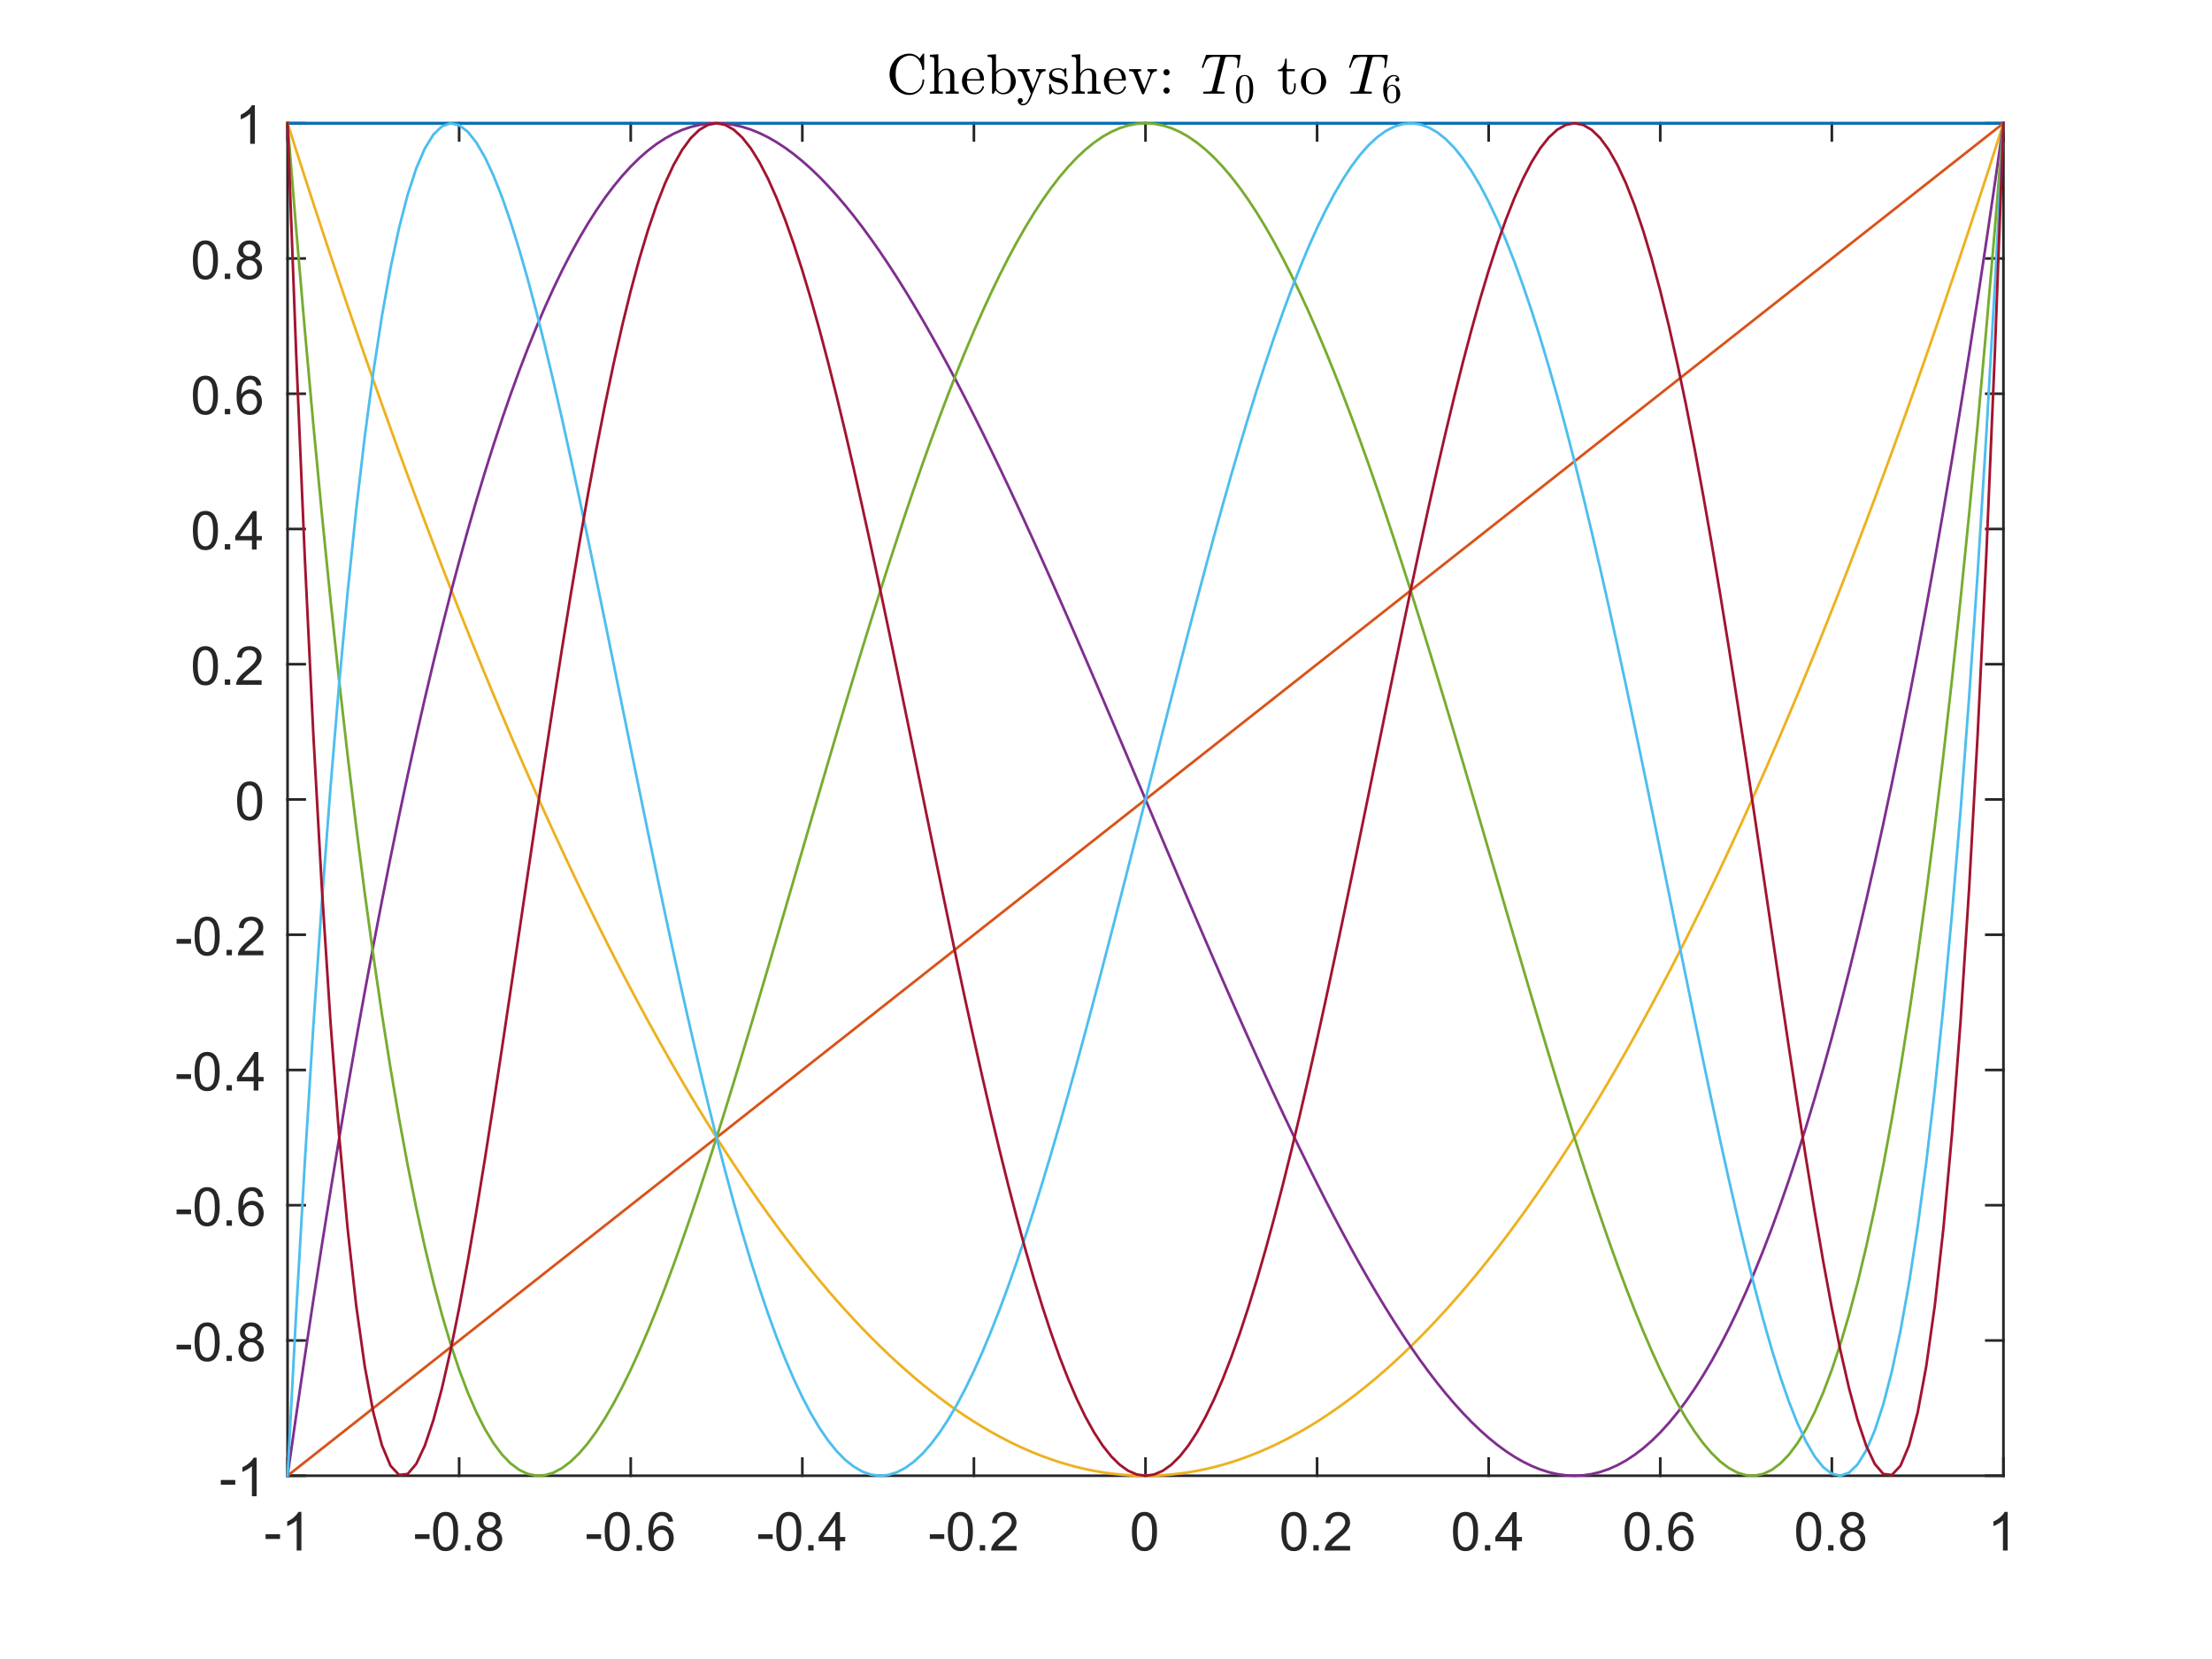 <?xml version="1.0"?>
<!DOCTYPE svg PUBLIC '-//W3C//DTD SVG 1.0//EN'
          'http://www.w3.org/TR/2001/REC-SVG-20010904/DTD/svg10.dtd'>
<svg xmlns:xlink="http://www.w3.org/1999/xlink" style="fill-opacity:1; color-rendering:auto; color-interpolation:auto; text-rendering:auto; stroke:black; stroke-linecap:square; stroke-miterlimit:10; shape-rendering:auto; stroke-opacity:1; fill:black; stroke-dasharray:none; font-weight:normal; stroke-width:1; font-family:'Dialog'; font-style:normal; stroke-linejoin:miter; font-size:12px; stroke-dashoffset:0; image-rendering:auto;" width="700" height="525" xmlns="http://www.w3.org/2000/svg"
><rect width="100%" height="100%" fill="#333333" stroke="none"/><!--Generated by the Batik Graphics2D SVG Generator--><defs id="genericDefs"
  /><g
  ><defs id="defs1"
    ><clipPath clipPathUnits="userSpaceOnUse" id="clipPath1"
      ><path d="M0 0 L700 0 L700 525 L0 525 L0 0 Z"
      /></clipPath
    ></defs
    ><g style="fill:white; stroke:white;"
    ><rect x="0" y="0" width="700" style="clip-path:url(#clipPath1); stroke:none;" height="525"
    /></g
    ><g style="fill:white; text-rendering:optimizeSpeed; color-rendering:optimizeSpeed; image-rendering:optimizeSpeed; shape-rendering:crispEdges; stroke:white; color-interpolation:sRGB;"
    ><rect x="0" width="700" height="525" y="0" style="stroke:none;"
      /><path style="stroke:none;" d="M91 467 L634 467 L634 39 L91 39 Z"
    /></g
    ><g style="fill:rgb(38,38,38); text-rendering:geometricPrecision; image-rendering:optimizeQuality; color-rendering:optimizeQuality; stroke-linejoin:round; stroke:rgb(38,38,38); color-interpolation:linearRGB; stroke-width:0.833;"
    ><line y2="467" style="fill:none;" x1="91" x2="634" y1="467"
      /><line y2="39" style="fill:none;" x1="91" x2="634" y1="39"
      /><line y2="461.57" style="fill:none;" x1="91" x2="91" y1="467"
      /><line y2="461.57" style="fill:none;" x1="145.3" x2="145.3" y1="467"
      /><line y2="461.57" style="fill:none;" x1="199.6" x2="199.6" y1="467"
      /><line y2="461.57" style="fill:none;" x1="253.9" x2="253.9" y1="467"
      /><line y2="461.57" style="fill:none;" x1="308.2" x2="308.2" y1="467"
      /><line y2="461.57" style="fill:none;" x1="362.5" x2="362.5" y1="467"
      /><line y2="461.57" style="fill:none;" x1="416.8" x2="416.8" y1="467"
      /><line y2="461.57" style="fill:none;" x1="471.1" x2="471.1" y1="467"
      /><line y2="461.57" style="fill:none;" x1="525.4" x2="525.4" y1="467"
      /><line y2="461.57" style="fill:none;" x1="579.7" x2="579.7" y1="467"
      /><line y2="461.57" style="fill:none;" x1="634" x2="634" y1="467"
      /><line y2="44.43" style="fill:none;" x1="91" x2="91" y1="39"
      /><line y2="44.43" style="fill:none;" x1="145.3" x2="145.3" y1="39"
      /><line y2="44.43" style="fill:none;" x1="199.6" x2="199.6" y1="39"
      /><line y2="44.43" style="fill:none;" x1="253.9" x2="253.9" y1="39"
      /><line y2="44.43" style="fill:none;" x1="308.2" x2="308.2" y1="39"
      /><line y2="44.43" style="fill:none;" x1="362.5" x2="362.5" y1="39"
      /><line y2="44.43" style="fill:none;" x1="416.8" x2="416.8" y1="39"
      /><line y2="44.43" style="fill:none;" x1="471.1" x2="471.1" y1="39"
      /><line y2="44.43" style="fill:none;" x1="525.4" x2="525.4" y1="39"
      /><line y2="44.43" style="fill:none;" x1="579.7" x2="579.7" y1="39"
      /><line y2="44.43" style="fill:none;" x1="634" x2="634" y1="39"
    /></g
    ><g transform="translate(91,473.667)" style="font-size:16.667px; fill:rgb(38,38,38); text-rendering:geometricPrecision; image-rendering:optimizeQuality; color-rendering:optimizeQuality; font-family:'SansSerif'; stroke:rgb(38,38,38); color-interpolation:linearRGB;"
    ><path style="stroke:none;" d="M-6.953 13.344 L-6.953 11.844 L-2.375 11.844 L-2.375 13.344 L-6.953 13.344 ZM4.375 17 L2.89 17 L2.89 7.484 Q2.344 8 1.468 8.508 Q0.594 9.016 -0.11 9.281 L-0.11 7.828 Q1.156 7.25 2.094 6.406 Q3.031 5.562 3.422 4.781 L4.375 4.781 L4.375 17 Z"
    /></g
    ><g transform="translate(145.3,473.667)" style="font-size:16.667px; fill:rgb(38,38,38); text-rendering:geometricPrecision; image-rendering:optimizeQuality; color-rendering:optimizeQuality; font-family:'SansSerif'; stroke:rgb(38,38,38); color-interpolation:linearRGB;"
    ><path style="stroke:none;" d="M-13.953 13.344 L-13.953 11.844 L-9.375 11.844 L-9.375 13.344 L-13.953 13.344 ZM-8.25 11 Q-8.25 8.844 -7.805 7.523 Q-7.36 6.203 -6.485 5.492 Q-5.61 4.781 -4.282 4.781 Q-3.297 4.781 -2.563 5.172 Q-1.828 5.562 -1.344 6.312 Q-0.86 7.062 -0.586 8.125 Q-0.313 9.188 -0.313 11 Q-0.313 13.141 -0.75 14.453 Q-1.188 15.766 -2.063 16.484 Q-2.938 17.203 -4.282 17.203 Q-6.047 17.203 -7.047 15.953 Q-8.25 14.422 -8.25 11 ZM-6.719 11 Q-6.719 14 -6.016 14.992 Q-5.313 15.984 -4.282 15.984 Q-3.25 15.984 -2.547 14.984 Q-1.844 13.984 -1.844 11 Q-1.844 8 -2.547 7.008 Q-3.25 6.016 -4.297 6.016 Q-5.328 6.016 -5.938 6.891 Q-6.719 8 -6.719 11 ZM1.857 17 L1.857 15.297 L3.56 15.297 L3.56 17 L1.857 17 ZM7.938 10.406 Q7.016 10.062 6.563 9.43 Q6.11 8.797 6.11 7.922 Q6.11 6.594 7.071 5.688 Q8.031 4.781 9.61 4.781 Q11.203 4.781 12.172 5.703 Q13.141 6.625 13.141 7.953 Q13.141 8.812 12.703 9.438 Q12.266 10.062 11.36 10.406 Q12.469 10.766 13.055 11.578 Q13.641 12.391 13.641 13.516 Q13.641 15.078 12.539 16.141 Q11.438 17.203 9.641 17.203 Q7.828 17.203 6.727 16.141 Q5.625 15.078 5.625 13.484 Q5.625 12.297 6.227 11.492 Q6.828 10.688 7.938 10.406 ZM7.641 7.875 Q7.641 8.734 8.195 9.281 Q8.75 9.828 9.641 9.828 Q10.5 9.828 11.055 9.281 Q11.61 8.734 11.61 7.953 Q11.61 7.125 11.039 6.57 Q10.469 6.016 9.625 6.016 Q8.766 6.016 8.203 6.562 Q7.641 7.109 7.641 7.875 ZM7.157 13.484 Q7.157 14.125 7.461 14.727 Q7.766 15.328 8.367 15.656 Q8.969 15.984 9.656 15.984 Q10.719 15.984 11.422 15.289 Q12.125 14.594 12.125 13.531 Q12.125 12.453 11.406 11.75 Q10.688 11.047 9.61 11.047 Q8.547 11.047 7.852 11.742 Q7.157 12.438 7.157 13.484 Z"
    /></g
    ><g transform="translate(199.6,473.667)" style="font-size:16.667px; fill:rgb(38,38,38); text-rendering:geometricPrecision; image-rendering:optimizeQuality; color-rendering:optimizeQuality; font-family:'SansSerif'; stroke:rgb(38,38,38); color-interpolation:linearRGB;"
    ><path style="stroke:none;" d="M-13.953 13.344 L-13.953 11.844 L-9.375 11.844 L-9.375 13.344 L-13.953 13.344 ZM-8.25 11 Q-8.25 8.844 -7.805 7.523 Q-7.36 6.203 -6.485 5.492 Q-5.61 4.781 -4.282 4.781 Q-3.297 4.781 -2.563 5.172 Q-1.828 5.562 -1.344 6.312 Q-0.86 7.062 -0.586 8.125 Q-0.313 9.188 -0.313 11 Q-0.313 13.141 -0.75 14.453 Q-1.188 15.766 -2.063 16.484 Q-2.938 17.203 -4.282 17.203 Q-6.047 17.203 -7.047 15.953 Q-8.25 14.422 -8.25 11 ZM-6.719 11 Q-6.719 14 -6.016 14.992 Q-5.313 15.984 -4.282 15.984 Q-3.25 15.984 -2.547 14.984 Q-1.844 13.984 -1.844 11 Q-1.844 8 -2.547 7.008 Q-3.25 6.016 -4.297 6.016 Q-5.328 6.016 -5.938 6.891 Q-6.719 8 -6.719 11 ZM1.857 17 L1.857 15.297 L3.56 15.297 L3.56 17 L1.857 17 ZM13.391 7.812 L11.906 7.922 Q11.719 7.047 11.344 6.656 Q10.735 6.016 9.86 6.016 Q9.141 6.016 8.594 6.406 Q7.891 6.922 7.485 7.906 Q7.078 8.891 7.063 10.719 Q7.61 9.906 8.383 9.508 Q9.156 9.109 10.016 9.109 Q11.516 9.109 12.563 10.211 Q13.61 11.312 13.61 13.047 Q13.61 14.188 13.117 15.172 Q12.625 16.156 11.758 16.68 Q10.891 17.203 9.797 17.203 Q7.938 17.203 6.758 15.828 Q5.578 14.453 5.578 11.312 Q5.578 7.781 6.875 6.172 Q8.016 4.781 9.938 4.781 Q11.375 4.781 12.297 5.586 Q13.219 6.391 13.391 7.812 ZM7.297 13.062 Q7.297 13.828 7.625 14.531 Q7.953 15.234 8.539 15.609 Q9.125 15.984 9.781 15.984 Q10.719 15.984 11.399 15.219 Q12.078 14.453 12.078 13.141 Q12.078 11.875 11.406 11.148 Q10.735 10.422 9.719 10.422 Q8.703 10.422 8 11.148 Q7.297 11.875 7.297 13.062 Z"
    /></g
    ><g transform="translate(253.9,473.667)" style="font-size:16.667px; fill:rgb(38,38,38); text-rendering:geometricPrecision; image-rendering:optimizeQuality; color-rendering:optimizeQuality; font-family:'SansSerif'; stroke:rgb(38,38,38); color-interpolation:linearRGB;"
    ><path style="stroke:none;" d="M-13.953 13.344 L-13.953 11.844 L-9.375 11.844 L-9.375 13.344 L-13.953 13.344 ZM-8.25 11 Q-8.25 8.844 -7.805 7.523 Q-7.36 6.203 -6.485 5.492 Q-5.61 4.781 -4.282 4.781 Q-3.297 4.781 -2.563 5.172 Q-1.828 5.562 -1.344 6.312 Q-0.86 7.062 -0.586 8.125 Q-0.313 9.188 -0.313 11 Q-0.313 13.141 -0.75 14.453 Q-1.188 15.766 -2.063 16.484 Q-2.938 17.203 -4.282 17.203 Q-6.047 17.203 -7.047 15.953 Q-8.25 14.422 -8.25 11 ZM-6.719 11 Q-6.719 14 -6.016 14.992 Q-5.313 15.984 -4.282 15.984 Q-3.25 15.984 -2.547 14.984 Q-1.844 13.984 -1.844 11 Q-1.844 8 -2.547 7.008 Q-3.25 6.016 -4.297 6.016 Q-5.328 6.016 -5.938 6.891 Q-6.719 8 -6.719 11 ZM1.857 17 L1.857 15.297 L3.56 15.297 L3.56 17 L1.857 17 ZM10.438 17 L10.438 14.094 L5.157 14.094 L5.157 12.719 L10.703 4.828 L11.922 4.828 L11.922 12.719 L13.578 12.719 L13.578 14.094 L11.922 14.094 L11.922 17 L10.438 17 ZM10.438 12.719 L10.438 7.234 L6.625 12.719 L10.438 12.719 Z"
    /></g
    ><g transform="translate(308.2,473.667)" style="font-size:16.667px; fill:rgb(38,38,38); text-rendering:geometricPrecision; image-rendering:optimizeQuality; color-rendering:optimizeQuality; font-family:'SansSerif'; stroke:rgb(38,38,38); color-interpolation:linearRGB;"
    ><path style="stroke:none;" d="M-13.953 13.344 L-13.953 11.844 L-9.375 11.844 L-9.375 13.344 L-13.953 13.344 ZM-8.25 11 Q-8.25 8.844 -7.805 7.523 Q-7.36 6.203 -6.485 5.492 Q-5.61 4.781 -4.282 4.781 Q-3.297 4.781 -2.563 5.172 Q-1.828 5.562 -1.344 6.312 Q-0.86 7.062 -0.586 8.125 Q-0.313 9.188 -0.313 11 Q-0.313 13.141 -0.75 14.453 Q-1.188 15.766 -2.063 16.484 Q-2.938 17.203 -4.282 17.203 Q-6.047 17.203 -7.047 15.953 Q-8.25 14.422 -8.25 11 ZM-6.719 11 Q-6.719 14 -6.016 14.992 Q-5.313 15.984 -4.282 15.984 Q-3.25 15.984 -2.547 14.984 Q-1.844 13.984 -1.844 11 Q-1.844 8 -2.547 7.008 Q-3.25 6.016 -4.297 6.016 Q-5.328 6.016 -5.938 6.891 Q-6.719 8 -6.719 11 ZM1.857 17 L1.857 15.297 L3.56 15.297 L3.56 17 L1.857 17 ZM13.5 15.562 L13.5 17 L5.453 17 Q5.438 16.453 5.625 15.969 Q5.938 15.141 6.61 14.344 Q7.282 13.547 8.563 12.5 Q10.547 10.875 11.242 9.922 Q11.938 8.969 11.938 8.125 Q11.938 7.234 11.305 6.625 Q10.672 6.016 9.656 6.016 Q8.578 6.016 7.93 6.664 Q7.282 7.312 7.266 8.453 L5.735 8.297 Q5.891 6.578 6.922 5.68 Q7.953 4.781 9.688 4.781 Q11.438 4.781 12.461 5.75 Q13.485 6.719 13.485 8.156 Q13.485 8.891 13.18 9.594 Q12.875 10.297 12.188 11.078 Q11.5 11.859 9.891 13.219 Q8.547 14.359 8.164 14.758 Q7.782 15.156 7.532 15.562 L13.5 15.562 Z"
    /></g
    ><g transform="translate(362.5,473.667)" style="font-size:16.667px; fill:rgb(38,38,38); text-rendering:geometricPrecision; image-rendering:optimizeQuality; color-rendering:optimizeQuality; font-family:'SansSerif'; stroke:rgb(38,38,38); color-interpolation:linearRGB;"
    ><path style="stroke:none;" d="M-4.297 11 Q-4.297 8.844 -3.852 7.523 Q-3.406 6.203 -2.531 5.492 Q-1.656 4.781 -0.328 4.781 Q0.656 4.781 1.391 5.172 Q2.125 5.562 2.609 6.312 Q3.094 7.062 3.367 8.125 Q3.641 9.188 3.641 11 Q3.641 13.141 3.203 14.453 Q2.766 15.766 1.891 16.484 Q1.016 17.203 -0.328 17.203 Q-2.094 17.203 -3.094 15.953 Q-4.297 14.422 -4.297 11 ZM-2.766 11 Q-2.766 14 -2.062 14.992 Q-1.359 15.984 -0.328 15.984 Q0.703 15.984 1.406 14.984 Q2.109 13.984 2.109 11 Q2.109 8 1.406 7.008 Q0.703 6.016 -0.344 6.016 Q-1.375 6.016 -1.984 6.891 Q-2.766 8 -2.766 11 Z"
    /></g
    ><g transform="translate(416.8,473.667)" style="font-size:16.667px; fill:rgb(38,38,38); text-rendering:geometricPrecision; image-rendering:optimizeQuality; color-rendering:optimizeQuality; font-family:'SansSerif'; stroke:rgb(38,38,38); color-interpolation:linearRGB;"
    ><path style="stroke:none;" d="M-11.297 11 Q-11.297 8.844 -10.852 7.523 Q-10.406 6.203 -9.531 5.492 Q-8.656 4.781 -7.328 4.781 Q-6.344 4.781 -5.609 5.172 Q-4.875 5.562 -4.391 6.312 Q-3.906 7.062 -3.633 8.125 Q-3.359 9.188 -3.359 11 Q-3.359 13.141 -3.797 14.453 Q-4.234 15.766 -5.109 16.484 Q-5.984 17.203 -7.328 17.203 Q-9.094 17.203 -10.094 15.953 Q-11.297 14.422 -11.297 11 ZM-9.766 11 Q-9.766 14 -9.062 14.992 Q-8.359 15.984 -7.328 15.984 Q-6.297 15.984 -5.594 14.984 Q-4.891 13.984 -4.891 11 Q-4.891 8 -5.594 7.008 Q-6.297 6.016 -7.344 6.016 Q-8.375 6.016 -8.984 6.891 Q-9.766 8 -9.766 11 ZM-1.19 17 L-1.19 15.297 L0.513 15.297 L0.513 17 L-1.19 17 ZM10.454 15.562 L10.454 17 L2.407 17 Q2.391 16.453 2.579 15.969 Q2.891 15.141 3.563 14.344 Q4.235 13.547 5.516 12.5 Q7.5 10.875 8.196 9.922 Q8.891 8.969 8.891 8.125 Q8.891 7.234 8.258 6.625 Q7.625 6.016 6.61 6.016 Q5.532 6.016 4.883 6.664 Q4.235 7.312 4.219 8.453 L2.688 8.297 Q2.844 6.578 3.875 5.68 Q4.907 4.781 6.641 4.781 Q8.391 4.781 9.415 5.75 Q10.438 6.719 10.438 8.156 Q10.438 8.891 10.133 9.594 Q9.829 10.297 9.141 11.078 Q8.454 11.859 6.844 13.219 Q5.5 14.359 5.118 14.758 Q4.735 15.156 4.485 15.562 L10.454 15.562 Z"
    /></g
    ><g transform="translate(471.1,473.667)" style="font-size:16.667px; fill:rgb(38,38,38); text-rendering:geometricPrecision; image-rendering:optimizeQuality; color-rendering:optimizeQuality; font-family:'SansSerif'; stroke:rgb(38,38,38); color-interpolation:linearRGB;"
    ><path style="stroke:none;" d="M-11.297 11 Q-11.297 8.844 -10.852 7.523 Q-10.406 6.203 -9.531 5.492 Q-8.656 4.781 -7.328 4.781 Q-6.344 4.781 -5.609 5.172 Q-4.875 5.562 -4.391 6.312 Q-3.906 7.062 -3.633 8.125 Q-3.359 9.188 -3.359 11 Q-3.359 13.141 -3.797 14.453 Q-4.234 15.766 -5.109 16.484 Q-5.984 17.203 -7.328 17.203 Q-9.094 17.203 -10.094 15.953 Q-11.297 14.422 -11.297 11 ZM-9.766 11 Q-9.766 14 -9.062 14.992 Q-8.359 15.984 -7.328 15.984 Q-6.297 15.984 -5.594 14.984 Q-4.891 13.984 -4.891 11 Q-4.891 8 -5.594 7.008 Q-6.297 6.016 -7.344 6.016 Q-8.375 6.016 -8.984 6.891 Q-9.766 8 -9.766 11 ZM-1.19 17 L-1.19 15.297 L0.513 15.297 L0.513 17 L-1.19 17 ZM7.391 17 L7.391 14.094 L2.11 14.094 L2.11 12.719 L7.657 4.828 L8.875 4.828 L8.875 12.719 L10.532 12.719 L10.532 14.094 L8.875 14.094 L8.875 17 L7.391 17 ZM7.391 12.719 L7.391 7.234 L3.579 12.719 L7.391 12.719 Z"
    /></g
    ><g transform="translate(525.4,473.667)" style="font-size:16.667px; fill:rgb(38,38,38); text-rendering:geometricPrecision; image-rendering:optimizeQuality; color-rendering:optimizeQuality; font-family:'SansSerif'; stroke:rgb(38,38,38); color-interpolation:linearRGB;"
    ><path style="stroke:none;" d="M-11.297 11 Q-11.297 8.844 -10.852 7.523 Q-10.406 6.203 -9.531 5.492 Q-8.656 4.781 -7.328 4.781 Q-6.344 4.781 -5.609 5.172 Q-4.875 5.562 -4.391 6.312 Q-3.906 7.062 -3.633 8.125 Q-3.359 9.188 -3.359 11 Q-3.359 13.141 -3.797 14.453 Q-4.234 15.766 -5.109 16.484 Q-5.984 17.203 -7.328 17.203 Q-9.094 17.203 -10.094 15.953 Q-11.297 14.422 -11.297 11 ZM-9.766 11 Q-9.766 14 -9.062 14.992 Q-8.359 15.984 -7.328 15.984 Q-6.297 15.984 -5.594 14.984 Q-4.891 13.984 -4.891 11 Q-4.891 8 -5.594 7.008 Q-6.297 6.016 -7.344 6.016 Q-8.375 6.016 -8.984 6.891 Q-9.766 8 -9.766 11 ZM-1.19 17 L-1.19 15.297 L0.513 15.297 L0.513 17 L-1.19 17 ZM10.344 7.812 L8.86 7.922 Q8.672 7.047 8.297 6.656 Q7.688 6.016 6.813 6.016 Q6.094 6.016 5.547 6.406 Q4.844 6.922 4.438 7.906 Q4.032 8.891 4.016 10.719 Q4.563 9.906 5.336 9.508 Q6.11 9.109 6.969 9.109 Q8.469 9.109 9.516 10.211 Q10.563 11.312 10.563 13.047 Q10.563 14.188 10.071 15.172 Q9.579 16.156 8.711 16.68 Q7.844 17.203 6.75 17.203 Q4.891 17.203 3.711 15.828 Q2.532 14.453 2.532 11.312 Q2.532 7.781 3.829 6.172 Q4.969 4.781 6.891 4.781 Q8.329 4.781 9.25 5.586 Q10.172 6.391 10.344 7.812 ZM4.25 13.062 Q4.25 13.828 4.579 14.531 Q4.907 15.234 5.493 15.609 Q6.079 15.984 6.735 15.984 Q7.672 15.984 8.352 15.219 Q9.032 14.453 9.032 13.141 Q9.032 11.875 8.36 11.148 Q7.688 10.422 6.672 10.422 Q5.657 10.422 4.954 11.148 Q4.25 11.875 4.25 13.062 Z"
    /></g
    ><g transform="translate(579.7,473.667)" style="font-size:16.667px; fill:rgb(38,38,38); text-rendering:geometricPrecision; image-rendering:optimizeQuality; color-rendering:optimizeQuality; font-family:'SansSerif'; stroke:rgb(38,38,38); color-interpolation:linearRGB;"
    ><path style="stroke:none;" d="M-11.297 11 Q-11.297 8.844 -10.852 7.523 Q-10.406 6.203 -9.531 5.492 Q-8.656 4.781 -7.328 4.781 Q-6.344 4.781 -5.609 5.172 Q-4.875 5.562 -4.391 6.312 Q-3.906 7.062 -3.633 8.125 Q-3.359 9.188 -3.359 11 Q-3.359 13.141 -3.797 14.453 Q-4.234 15.766 -5.109 16.484 Q-5.984 17.203 -7.328 17.203 Q-9.094 17.203 -10.094 15.953 Q-11.297 14.422 -11.297 11 ZM-9.766 11 Q-9.766 14 -9.062 14.992 Q-8.359 15.984 -7.328 15.984 Q-6.297 15.984 -5.594 14.984 Q-4.891 13.984 -4.891 11 Q-4.891 8 -5.594 7.008 Q-6.297 6.016 -7.344 6.016 Q-8.375 6.016 -8.984 6.891 Q-9.766 8 -9.766 11 ZM-1.19 17 L-1.19 15.297 L0.513 15.297 L0.513 17 L-1.19 17 ZM4.891 10.406 Q3.969 10.062 3.516 9.43 Q3.063 8.797 3.063 7.922 Q3.063 6.594 4.024 5.688 Q4.985 4.781 6.563 4.781 Q8.157 4.781 9.125 5.703 Q10.094 6.625 10.094 7.953 Q10.094 8.812 9.657 9.438 Q9.219 10.062 8.313 10.406 Q9.422 10.766 10.008 11.578 Q10.594 12.391 10.594 13.516 Q10.594 15.078 9.493 16.141 Q8.391 17.203 6.594 17.203 Q4.782 17.203 3.68 16.141 Q2.579 15.078 2.579 13.484 Q2.579 12.297 3.18 11.492 Q3.782 10.688 4.891 10.406 ZM4.594 7.875 Q4.594 8.734 5.149 9.281 Q5.704 9.828 6.594 9.828 Q7.454 9.828 8.008 9.281 Q8.563 8.734 8.563 7.953 Q8.563 7.125 7.993 6.57 Q7.422 6.016 6.579 6.016 Q5.719 6.016 5.157 6.562 Q4.594 7.109 4.594 7.875 ZM4.11 13.484 Q4.11 14.125 4.415 14.727 Q4.719 15.328 5.321 15.656 Q5.922 15.984 6.61 15.984 Q7.672 15.984 8.375 15.289 Q9.079 14.594 9.079 13.531 Q9.079 12.453 8.36 11.75 Q7.641 11.047 6.563 11.047 Q5.5 11.047 4.805 11.742 Q4.11 12.438 4.11 13.484 Z"
    /></g
    ><g transform="translate(634,473.667)" style="font-size:16.667px; fill:rgb(38,38,38); text-rendering:geometricPrecision; image-rendering:optimizeQuality; color-rendering:optimizeQuality; font-family:'SansSerif'; stroke:rgb(38,38,38); color-interpolation:linearRGB;"
    ><path style="stroke:none;" d="M1.328 17 L-0.156 17 L-0.156 7.484 Q-0.703 8 -1.578 8.508 Q-2.453 9.016 -3.156 9.281 L-3.156 7.828 Q-1.891 7.25 -0.953 6.406 Q-0.016 5.562 0.375 4.781 L1.328 4.781 L1.328 17 Z"
    /></g
    ><g style="fill:rgb(38,38,38); text-rendering:geometricPrecision; image-rendering:optimizeQuality; color-rendering:optimizeQuality; stroke-linejoin:round; stroke:rgb(38,38,38); color-interpolation:linearRGB; stroke-width:0.833;"
    ><line y2="39" style="fill:none;" x1="91" x2="91" y1="467"
      /><line y2="39" style="fill:none;" x1="634" x2="634" y1="467"
      /><line y2="467" style="fill:none;" x1="91" x2="96.43" y1="467"
      /><line y2="424.2" style="fill:none;" x1="91" x2="96.43" y1="424.2"
      /><line y2="381.4" style="fill:none;" x1="91" x2="96.43" y1="381.4"
      /><line y2="338.6" style="fill:none;" x1="91" x2="96.43" y1="338.6"
      /><line y2="295.8" style="fill:none;" x1="91" x2="96.43" y1="295.8"
      /><line y2="253" style="fill:none;" x1="91" x2="96.43" y1="253"
      /><line y2="210.2" style="fill:none;" x1="91" x2="96.43" y1="210.2"
      /><line y2="167.4" style="fill:none;" x1="91" x2="96.43" y1="167.4"
      /><line y2="124.6" style="fill:none;" x1="91" x2="96.43" y1="124.6"
      /><line y2="81.8" style="fill:none;" x1="91" x2="96.43" y1="81.8"
      /><line y2="39" style="fill:none;" x1="91" x2="96.43" y1="39"
      /><line y2="467" style="fill:none;" x1="634" x2="628.57" y1="467"
      /><line y2="424.2" style="fill:none;" x1="634" x2="628.57" y1="424.2"
      /><line y2="381.4" style="fill:none;" x1="634" x2="628.57" y1="381.4"
      /><line y2="338.6" style="fill:none;" x1="634" x2="628.57" y1="338.6"
      /><line y2="295.8" style="fill:none;" x1="634" x2="628.57" y1="295.8"
      /><line y2="253" style="fill:none;" x1="634" x2="628.57" y1="253"
      /><line y2="210.2" style="fill:none;" x1="634" x2="628.57" y1="210.2"
      /><line y2="167.4" style="fill:none;" x1="634" x2="628.57" y1="167.4"
      /><line y2="124.6" style="fill:none;" x1="634" x2="628.57" y1="124.6"
      /><line y2="81.8" style="fill:none;" x1="634" x2="628.57" y1="81.8"
      /><line y2="39" style="fill:none;" x1="634" x2="628.57" y1="39"
    /></g
    ><g transform="translate(84.333,467)" style="font-size:16.667px; fill:rgb(38,38,38); text-rendering:geometricPrecision; image-rendering:optimizeQuality; color-rendering:optimizeQuality; font-family:'SansSerif'; stroke:rgb(38,38,38); color-interpolation:linearRGB;"
    ><path style="stroke:none;" d="M-14.453 2.844 L-14.453 1.344 L-9.875 1.344 L-9.875 2.844 L-14.453 2.844 ZM-3.125 6.5 L-4.61 6.5 L-4.61 -3.016 Q-5.157 -2.5 -6.032 -1.992 Q-6.907 -1.484 -7.61 -1.219 L-7.61 -2.672 Q-6.344 -3.25 -5.407 -4.094 Q-4.469 -4.938 -4.078 -5.719 L-3.125 -5.719 L-3.125 6.5 Z"
    /></g
    ><g transform="translate(84.333,424.2)" style="font-size:16.667px; fill:rgb(38,38,38); text-rendering:geometricPrecision; image-rendering:optimizeQuality; color-rendering:optimizeQuality; font-family:'SansSerif'; stroke:rgb(38,38,38); color-interpolation:linearRGB;"
    ><path style="stroke:none;" d="M-28.453 2.844 L-28.453 1.344 L-23.875 1.344 L-23.875 2.844 L-28.453 2.844 ZM-22.75 0.5 Q-22.75 -1.656 -22.305 -2.977 Q-21.86 -4.297 -20.985 -5.008 Q-20.11 -5.719 -18.782 -5.719 Q-17.797 -5.719 -17.063 -5.328 Q-16.328 -4.938 -15.844 -4.188 Q-15.36 -3.438 -15.086 -2.375 Q-14.813 -1.312 -14.813 0.5 Q-14.813 2.641 -15.25 3.953 Q-15.688 5.266 -16.563 5.984 Q-17.438 6.703 -18.782 6.703 Q-20.547 6.703 -21.547 5.453 Q-22.75 3.922 -22.75 0.5 ZM-21.219 0.5 Q-21.219 3.5 -20.516 4.492 Q-19.813 5.484 -18.782 5.484 Q-17.75 5.484 -17.047 4.484 Q-16.344 3.484 -16.344 0.5 Q-16.344 -2.5 -17.047 -3.492 Q-17.75 -4.484 -18.797 -4.484 Q-19.828 -4.484 -20.438 -3.609 Q-21.219 -2.5 -21.219 0.5 ZM-12.643 6.5 L-12.643 4.797 L-10.94 4.797 L-10.94 6.5 L-12.643 6.5 ZM-6.562 -0.094 Q-7.484 -0.438 -7.937 -1.07 Q-8.39 -1.703 -8.39 -2.578 Q-8.39 -3.906 -7.429 -4.812 Q-6.468 -5.719 -4.89 -5.719 Q-3.297 -5.719 -2.328 -4.797 Q-1.359 -3.875 -1.359 -2.547 Q-1.359 -1.688 -1.797 -1.062 Q-2.234 -0.438 -3.14 -0.094 Q-2.031 0.266 -1.445 1.078 Q-0.859 1.891 -0.859 3.016 Q-0.859 4.578 -1.961 5.641 Q-3.062 6.703 -4.859 6.703 Q-6.672 6.703 -7.773 5.641 Q-8.875 4.578 -8.875 2.984 Q-8.875 1.797 -8.273 0.992 Q-7.672 0.188 -6.562 -0.094 ZM-6.859 -2.625 Q-6.859 -1.766 -6.304 -1.219 Q-5.75 -0.672 -4.859 -0.672 Q-4 -0.672 -3.445 -1.219 Q-2.89 -1.766 -2.89 -2.547 Q-2.89 -3.375 -3.461 -3.93 Q-4.031 -4.484 -4.875 -4.484 Q-5.734 -4.484 -6.297 -3.938 Q-6.859 -3.391 -6.859 -2.625 ZM-7.343 2.984 Q-7.343 3.625 -7.039 4.227 Q-6.734 4.828 -6.133 5.156 Q-5.531 5.484 -4.843 5.484 Q-3.781 5.484 -3.078 4.789 Q-2.375 4.094 -2.375 3.031 Q-2.375 1.953 -3.094 1.25 Q-3.812 0.547 -4.89 0.547 Q-5.953 0.547 -6.648 1.242 Q-7.343 1.938 -7.343 2.984 Z"
    /></g
    ><g transform="translate(84.333,381.4)" style="font-size:16.667px; fill:rgb(38,38,38); text-rendering:geometricPrecision; image-rendering:optimizeQuality; color-rendering:optimizeQuality; font-family:'SansSerif'; stroke:rgb(38,38,38); color-interpolation:linearRGB;"
    ><path style="stroke:none;" d="M-28.453 2.844 L-28.453 1.344 L-23.875 1.344 L-23.875 2.844 L-28.453 2.844 ZM-22.75 0.5 Q-22.75 -1.656 -22.305 -2.977 Q-21.86 -4.297 -20.985 -5.008 Q-20.11 -5.719 -18.782 -5.719 Q-17.797 -5.719 -17.063 -5.328 Q-16.328 -4.938 -15.844 -4.188 Q-15.36 -3.438 -15.086 -2.375 Q-14.813 -1.312 -14.813 0.5 Q-14.813 2.641 -15.25 3.953 Q-15.688 5.266 -16.563 5.984 Q-17.438 6.703 -18.782 6.703 Q-20.547 6.703 -21.547 5.453 Q-22.75 3.922 -22.75 0.5 ZM-21.219 0.5 Q-21.219 3.5 -20.516 4.492 Q-19.813 5.484 -18.782 5.484 Q-17.75 5.484 -17.047 4.484 Q-16.344 3.484 -16.344 0.5 Q-16.344 -2.5 -17.047 -3.492 Q-17.75 -4.484 -18.797 -4.484 Q-19.828 -4.484 -20.438 -3.609 Q-21.219 -2.5 -21.219 0.5 ZM-12.643 6.5 L-12.643 4.797 L-10.94 4.797 L-10.94 6.5 L-12.643 6.5 ZM-1.109 -2.688 L-2.594 -2.578 Q-2.781 -3.453 -3.156 -3.844 Q-3.765 -4.484 -4.64 -4.484 Q-5.359 -4.484 -5.906 -4.094 Q-6.609 -3.578 -7.015 -2.594 Q-7.422 -1.609 -7.437 0.219 Q-6.89 -0.594 -6.117 -0.992 Q-5.343 -1.391 -4.484 -1.391 Q-2.984 -1.391 -1.937 -0.289 Q-0.89 0.812 -0.89 2.547 Q-0.89 3.688 -1.383 4.672 Q-1.875 5.656 -2.742 6.18 Q-3.609 6.703 -4.703 6.703 Q-6.562 6.703 -7.742 5.328 Q-8.922 3.953 -8.922 0.812 Q-8.922 -2.719 -7.625 -4.328 Q-6.484 -5.719 -4.562 -5.719 Q-3.125 -5.719 -2.203 -4.914 Q-1.281 -4.109 -1.109 -2.688 ZM-7.203 2.562 Q-7.203 3.328 -6.875 4.031 Q-6.547 4.734 -5.961 5.109 Q-5.375 5.484 -4.718 5.484 Q-3.781 5.484 -3.101 4.719 Q-2.422 3.953 -2.422 2.641 Q-2.422 1.375 -3.094 0.648 Q-3.765 -0.078 -4.781 -0.078 Q-5.797 -0.078 -6.5 0.648 Q-7.203 1.375 -7.203 2.562 Z"
    /></g
    ><g transform="translate(84.333,338.6)" style="font-size:16.667px; fill:rgb(38,38,38); text-rendering:geometricPrecision; image-rendering:optimizeQuality; color-rendering:optimizeQuality; font-family:'SansSerif'; stroke:rgb(38,38,38); color-interpolation:linearRGB;"
    ><path style="stroke:none;" d="M-28.453 2.844 L-28.453 1.344 L-23.875 1.344 L-23.875 2.844 L-28.453 2.844 ZM-22.75 0.5 Q-22.75 -1.656 -22.305 -2.977 Q-21.86 -4.297 -20.985 -5.008 Q-20.11 -5.719 -18.782 -5.719 Q-17.797 -5.719 -17.063 -5.328 Q-16.328 -4.938 -15.844 -4.188 Q-15.36 -3.438 -15.086 -2.375 Q-14.813 -1.312 -14.813 0.5 Q-14.813 2.641 -15.25 3.953 Q-15.688 5.266 -16.563 5.984 Q-17.438 6.703 -18.782 6.703 Q-20.547 6.703 -21.547 5.453 Q-22.75 3.922 -22.75 0.5 ZM-21.219 0.5 Q-21.219 3.5 -20.516 4.492 Q-19.813 5.484 -18.782 5.484 Q-17.75 5.484 -17.047 4.484 Q-16.344 3.484 -16.344 0.5 Q-16.344 -2.5 -17.047 -3.492 Q-17.75 -4.484 -18.797 -4.484 Q-19.828 -4.484 -20.438 -3.609 Q-21.219 -2.5 -21.219 0.5 ZM-12.643 6.5 L-12.643 4.797 L-10.94 4.797 L-10.94 6.5 L-12.643 6.5 ZM-4.062 6.5 L-4.062 3.594 L-9.344 3.594 L-9.344 2.219 L-3.797 -5.672 L-2.578 -5.672 L-2.578 2.219 L-0.922 2.219 L-0.922 3.594 L-2.578 3.594 L-2.578 6.5 L-4.062 6.5 ZM-4.062 2.219 L-4.062 -3.266 L-7.875 2.219 L-4.062 2.219 Z"
    /></g
    ><g transform="translate(84.333,295.8)" style="font-size:16.667px; fill:rgb(38,38,38); text-rendering:geometricPrecision; image-rendering:optimizeQuality; color-rendering:optimizeQuality; font-family:'SansSerif'; stroke:rgb(38,38,38); color-interpolation:linearRGB;"
    ><path style="stroke:none;" d="M-28.453 2.844 L-28.453 1.344 L-23.875 1.344 L-23.875 2.844 L-28.453 2.844 ZM-22.75 0.5 Q-22.75 -1.656 -22.305 -2.977 Q-21.86 -4.297 -20.985 -5.008 Q-20.11 -5.719 -18.782 -5.719 Q-17.797 -5.719 -17.063 -5.328 Q-16.328 -4.938 -15.844 -4.188 Q-15.36 -3.438 -15.086 -2.375 Q-14.813 -1.312 -14.813 0.5 Q-14.813 2.641 -15.25 3.953 Q-15.688 5.266 -16.563 5.984 Q-17.438 6.703 -18.782 6.703 Q-20.547 6.703 -21.547 5.453 Q-22.75 3.922 -22.75 0.5 ZM-21.219 0.5 Q-21.219 3.5 -20.516 4.492 Q-19.813 5.484 -18.782 5.484 Q-17.75 5.484 -17.047 4.484 Q-16.344 3.484 -16.344 0.5 Q-16.344 -2.5 -17.047 -3.492 Q-17.75 -4.484 -18.797 -4.484 Q-19.828 -4.484 -20.438 -3.609 Q-21.219 -2.5 -21.219 0.5 ZM-12.643 6.5 L-12.643 4.797 L-10.94 4.797 L-10.94 6.5 L-12.643 6.5 ZM-1 5.062 L-1 6.5 L-9.047 6.5 Q-9.062 5.953 -8.875 5.469 Q-8.562 4.641 -7.89 3.844 Q-7.218 3.047 -5.937 2 Q-3.953 0.375 -3.258 -0.578 Q-2.562 -1.531 -2.562 -2.375 Q-2.562 -3.266 -3.195 -3.875 Q-3.828 -4.484 -4.843 -4.484 Q-5.922 -4.484 -6.57 -3.836 Q-7.218 -3.188 -7.234 -2.047 L-8.765 -2.203 Q-8.609 -3.922 -7.578 -4.82 Q-6.547 -5.719 -4.812 -5.719 Q-3.062 -5.719 -2.039 -4.75 Q-1.015 -3.781 -1.015 -2.344 Q-1.015 -1.609 -1.32 -0.906 Q-1.625 -0.203 -2.312 0.578 Q-3 1.359 -4.609 2.719 Q-5.953 3.859 -6.336 4.258 Q-6.718 4.656 -6.968 5.062 L-1 5.062 Z"
    /></g
    ><g transform="translate(84.333,253)" style="font-size:16.667px; fill:rgb(38,38,38); text-rendering:geometricPrecision; image-rendering:optimizeQuality; color-rendering:optimizeQuality; font-family:'SansSerif'; stroke:rgb(38,38,38); color-interpolation:linearRGB;"
    ><path style="stroke:none;" d="M-9.297 0.5 Q-9.297 -1.656 -8.852 -2.977 Q-8.406 -4.297 -7.531 -5.008 Q-6.656 -5.719 -5.328 -5.719 Q-4.344 -5.719 -3.609 -5.328 Q-2.875 -4.938 -2.391 -4.188 Q-1.906 -3.438 -1.633 -2.375 Q-1.359 -1.312 -1.359 0.5 Q-1.359 2.641 -1.797 3.953 Q-2.234 5.266 -3.109 5.984 Q-3.984 6.703 -5.328 6.703 Q-7.094 6.703 -8.094 5.453 Q-9.297 3.922 -9.297 0.5 ZM-7.766 0.5 Q-7.766 3.5 -7.062 4.492 Q-6.359 5.484 -5.328 5.484 Q-4.297 5.484 -3.594 4.484 Q-2.891 3.484 -2.891 0.5 Q-2.891 -2.5 -3.594 -3.492 Q-4.297 -4.484 -5.344 -4.484 Q-6.375 -4.484 -6.984 -3.609 Q-7.766 -2.5 -7.766 0.5 Z"
    /></g
    ><g transform="translate(84.333,210.2)" style="font-size:16.667px; fill:rgb(38,38,38); text-rendering:geometricPrecision; image-rendering:optimizeQuality; color-rendering:optimizeQuality; font-family:'SansSerif'; stroke:rgb(38,38,38); color-interpolation:linearRGB;"
    ><path style="stroke:none;" d="M-23.297 0.5 Q-23.297 -1.656 -22.852 -2.977 Q-22.406 -4.297 -21.531 -5.008 Q-20.656 -5.719 -19.328 -5.719 Q-18.344 -5.719 -17.609 -5.328 Q-16.875 -4.938 -16.391 -4.188 Q-15.906 -3.438 -15.633 -2.375 Q-15.359 -1.312 -15.359 0.5 Q-15.359 2.641 -15.797 3.953 Q-16.234 5.266 -17.109 5.984 Q-17.984 6.703 -19.328 6.703 Q-21.094 6.703 -22.094 5.453 Q-23.297 3.922 -23.297 0.5 ZM-21.766 0.5 Q-21.766 3.5 -21.062 4.492 Q-20.359 5.484 -19.328 5.484 Q-18.297 5.484 -17.594 4.484 Q-16.891 3.484 -16.891 0.5 Q-16.891 -2.5 -17.594 -3.492 Q-18.297 -4.484 -19.344 -4.484 Q-20.375 -4.484 -20.984 -3.609 Q-21.766 -2.5 -21.766 0.5 ZM-13.19 6.5 L-13.19 4.797 L-11.487 4.797 L-11.487 6.5 L-13.19 6.5 ZM-1.546 5.062 L-1.546 6.5 L-9.593 6.5 Q-9.609 5.953 -9.421 5.469 Q-9.109 4.641 -8.437 3.844 Q-7.765 3.047 -6.484 2 Q-4.5 0.375 -3.804 -0.578 Q-3.109 -1.531 -3.109 -2.375 Q-3.109 -3.266 -3.742 -3.875 Q-4.375 -4.484 -5.39 -4.484 Q-6.468 -4.484 -7.117 -3.836 Q-7.765 -3.188 -7.781 -2.047 L-9.312 -2.203 Q-9.156 -3.922 -8.125 -4.82 Q-7.093 -5.719 -5.359 -5.719 Q-3.609 -5.719 -2.586 -4.75 Q-1.562 -3.781 -1.562 -2.344 Q-1.562 -1.609 -1.867 -0.906 Q-2.171 -0.203 -2.859 0.578 Q-3.546 1.359 -5.156 2.719 Q-6.5 3.859 -6.882 4.258 Q-7.265 4.656 -7.515 5.062 L-1.546 5.062 Z"
    /></g
    ><g transform="translate(84.333,167.4)" style="font-size:16.667px; fill:rgb(38,38,38); text-rendering:geometricPrecision; image-rendering:optimizeQuality; color-rendering:optimizeQuality; font-family:'SansSerif'; stroke:rgb(38,38,38); color-interpolation:linearRGB;"
    ><path style="stroke:none;" d="M-23.297 0.5 Q-23.297 -1.656 -22.852 -2.977 Q-22.406 -4.297 -21.531 -5.008 Q-20.656 -5.719 -19.328 -5.719 Q-18.344 -5.719 -17.609 -5.328 Q-16.875 -4.938 -16.391 -4.188 Q-15.906 -3.438 -15.633 -2.375 Q-15.359 -1.312 -15.359 0.5 Q-15.359 2.641 -15.797 3.953 Q-16.234 5.266 -17.109 5.984 Q-17.984 6.703 -19.328 6.703 Q-21.094 6.703 -22.094 5.453 Q-23.297 3.922 -23.297 0.5 ZM-21.766 0.5 Q-21.766 3.5 -21.062 4.492 Q-20.359 5.484 -19.328 5.484 Q-18.297 5.484 -17.594 4.484 Q-16.891 3.484 -16.891 0.5 Q-16.891 -2.5 -17.594 -3.492 Q-18.297 -4.484 -19.344 -4.484 Q-20.375 -4.484 -20.984 -3.609 Q-21.766 -2.5 -21.766 0.5 ZM-13.19 6.5 L-13.19 4.797 L-11.487 4.797 L-11.487 6.5 L-13.19 6.5 ZM-4.609 6.5 L-4.609 3.594 L-9.89 3.594 L-9.89 2.219 L-4.343 -5.672 L-3.125 -5.672 L-3.125 2.219 L-1.468 2.219 L-1.468 3.594 L-3.125 3.594 L-3.125 6.5 L-4.609 6.5 ZM-4.609 2.219 L-4.609 -3.266 L-8.421 2.219 L-4.609 2.219 Z"
    /></g
    ><g transform="translate(84.333,124.6)" style="font-size:16.667px; fill:rgb(38,38,38); text-rendering:geometricPrecision; image-rendering:optimizeQuality; color-rendering:optimizeQuality; font-family:'SansSerif'; stroke:rgb(38,38,38); color-interpolation:linearRGB;"
    ><path style="stroke:none;" d="M-23.297 0.5 Q-23.297 -1.656 -22.852 -2.977 Q-22.406 -4.297 -21.531 -5.008 Q-20.656 -5.719 -19.328 -5.719 Q-18.344 -5.719 -17.609 -5.328 Q-16.875 -4.938 -16.391 -4.188 Q-15.906 -3.438 -15.633 -2.375 Q-15.359 -1.312 -15.359 0.5 Q-15.359 2.641 -15.797 3.953 Q-16.234 5.266 -17.109 5.984 Q-17.984 6.703 -19.328 6.703 Q-21.094 6.703 -22.094 5.453 Q-23.297 3.922 -23.297 0.5 ZM-21.766 0.5 Q-21.766 3.5 -21.062 4.492 Q-20.359 5.484 -19.328 5.484 Q-18.297 5.484 -17.594 4.484 Q-16.891 3.484 -16.891 0.5 Q-16.891 -2.5 -17.594 -3.492 Q-18.297 -4.484 -19.344 -4.484 Q-20.375 -4.484 -20.984 -3.609 Q-21.766 -2.5 -21.766 0.5 ZM-13.19 6.5 L-13.19 4.797 L-11.487 4.797 L-11.487 6.5 L-13.19 6.5 ZM-1.656 -2.688 L-3.14 -2.578 Q-3.328 -3.453 -3.703 -3.844 Q-4.312 -4.484 -5.187 -4.484 Q-5.906 -4.484 -6.453 -4.094 Q-7.156 -3.578 -7.562 -2.594 Q-7.968 -1.609 -7.984 0.219 Q-7.437 -0.594 -6.664 -0.992 Q-5.89 -1.391 -5.031 -1.391 Q-3.531 -1.391 -2.484 -0.289 Q-1.437 0.812 -1.437 2.547 Q-1.437 3.688 -1.929 4.672 Q-2.421 5.656 -3.289 6.18 Q-4.156 6.703 -5.25 6.703 Q-7.109 6.703 -8.289 5.328 Q-9.468 3.953 -9.468 0.812 Q-9.468 -2.719 -8.171 -4.328 Q-7.031 -5.719 -5.109 -5.719 Q-3.671 -5.719 -2.75 -4.914 Q-1.828 -4.109 -1.656 -2.688 ZM-7.75 2.562 Q-7.75 3.328 -7.421 4.031 Q-7.093 4.734 -6.507 5.109 Q-5.921 5.484 -5.265 5.484 Q-4.328 5.484 -3.648 4.719 Q-2.968 3.953 -2.968 2.641 Q-2.968 1.375 -3.64 0.648 Q-4.312 -0.078 -5.328 -0.078 Q-6.343 -0.078 -7.046 0.648 Q-7.75 1.375 -7.75 2.562 Z"
    /></g
    ><g transform="translate(84.333,81.8)" style="font-size:16.667px; fill:rgb(38,38,38); text-rendering:geometricPrecision; image-rendering:optimizeQuality; color-rendering:optimizeQuality; font-family:'SansSerif'; stroke:rgb(38,38,38); color-interpolation:linearRGB;"
    ><path style="stroke:none;" d="M-23.297 0.5 Q-23.297 -1.656 -22.852 -2.977 Q-22.406 -4.297 -21.531 -5.008 Q-20.656 -5.719 -19.328 -5.719 Q-18.344 -5.719 -17.609 -5.328 Q-16.875 -4.938 -16.391 -4.188 Q-15.906 -3.438 -15.633 -2.375 Q-15.359 -1.312 -15.359 0.5 Q-15.359 2.641 -15.797 3.953 Q-16.234 5.266 -17.109 5.984 Q-17.984 6.703 -19.328 6.703 Q-21.094 6.703 -22.094 5.453 Q-23.297 3.922 -23.297 0.5 ZM-21.766 0.5 Q-21.766 3.5 -21.062 4.492 Q-20.359 5.484 -19.328 5.484 Q-18.297 5.484 -17.594 4.484 Q-16.891 3.484 -16.891 0.5 Q-16.891 -2.5 -17.594 -3.492 Q-18.297 -4.484 -19.344 -4.484 Q-20.375 -4.484 -20.984 -3.609 Q-21.766 -2.5 -21.766 0.5 ZM-13.19 6.5 L-13.19 4.797 L-11.487 4.797 L-11.487 6.5 L-13.19 6.5 ZM-7.109 -0.094 Q-8.031 -0.438 -8.484 -1.07 Q-8.937 -1.703 -8.937 -2.578 Q-8.937 -3.906 -7.976 -4.812 Q-7.015 -5.719 -5.437 -5.719 Q-3.843 -5.719 -2.875 -4.797 Q-1.906 -3.875 -1.906 -2.547 Q-1.906 -1.688 -2.343 -1.062 Q-2.781 -0.438 -3.687 -0.094 Q-2.578 0.266 -1.992 1.078 Q-1.406 1.891 -1.406 3.016 Q-1.406 4.578 -2.507 5.641 Q-3.609 6.703 -5.406 6.703 Q-7.218 6.703 -8.32 5.641 Q-9.421 4.578 -9.421 2.984 Q-9.421 1.797 -8.82 0.992 Q-8.218 0.188 -7.109 -0.094 ZM-7.406 -2.625 Q-7.406 -1.766 -6.851 -1.219 Q-6.296 -0.672 -5.406 -0.672 Q-4.546 -0.672 -3.992 -1.219 Q-3.437 -1.766 -3.437 -2.547 Q-3.437 -3.375 -4.007 -3.93 Q-4.578 -4.484 -5.421 -4.484 Q-6.281 -4.484 -6.843 -3.938 Q-7.406 -3.391 -7.406 -2.625 ZM-7.89 2.984 Q-7.89 3.625 -7.585 4.227 Q-7.281 4.828 -6.679 5.156 Q-6.078 5.484 -5.39 5.484 Q-4.328 5.484 -3.625 4.789 Q-2.921 4.094 -2.921 3.031 Q-2.921 1.953 -3.64 1.25 Q-4.359 0.547 -5.437 0.547 Q-6.5 0.547 -7.195 1.242 Q-7.89 1.938 -7.89 2.984 Z"
    /></g
    ><g transform="translate(84.333,39)" style="font-size:16.667px; fill:rgb(38,38,38); text-rendering:geometricPrecision; image-rendering:optimizeQuality; color-rendering:optimizeQuality; font-family:'SansSerif'; stroke:rgb(38,38,38); color-interpolation:linearRGB;"
    ><path style="stroke:none;" d="M-3.672 6.5 L-5.156 6.5 L-5.156 -3.016 Q-5.703 -2.5 -6.578 -1.992 Q-7.453 -1.484 -8.156 -1.219 L-8.156 -2.672 Q-6.891 -3.25 -5.953 -4.094 Q-5.016 -4.938 -4.625 -5.719 L-3.672 -5.719 L-3.672 6.5 Z"
    /></g
    ><g transform="translate(362.5,36.25)" style="font-size:18.333px; text-rendering:geometricPrecision; color-rendering:optimizeQuality; image-rendering:optimizeQuality; font-family:'mwa_cmr10'; color-interpolation:linearRGB;"
    ><path style="stroke:none;" d="M-77.901 -8.522 Q-77.291 -7.741 -76.369 -7.288 Q-75.447 -6.834 -74.447 -6.834 Q-73.619 -6.834 -72.908 -7.163 Q-72.197 -7.491 -71.666 -8.084 Q-71.135 -8.678 -70.846 -9.42 Q-70.557 -10.163 -70.557 -10.991 Q-70.557 -11.131 -70.401 -11.131 L-70.182 -11.131 Q-70.041 -11.131 -70.041 -10.959 Q-70.041 -10.022 -70.401 -9.147 Q-70.76 -8.272 -71.416 -7.608 Q-72.072 -6.944 -72.932 -6.577 Q-73.791 -6.209 -74.729 -6.209 Q-76.01 -6.209 -77.166 -6.733 Q-78.322 -7.256 -79.182 -8.163 Q-80.041 -9.069 -80.518 -10.264 Q-80.994 -11.459 -80.994 -12.756 Q-80.994 -14.038 -80.518 -15.233 Q-80.041 -16.428 -79.182 -17.342 Q-78.322 -18.256 -77.166 -18.772 Q-76.01 -19.288 -74.729 -19.288 Q-73.807 -19.288 -72.963 -18.889 Q-72.119 -18.491 -71.479 -17.756 L-70.432 -19.241 Q-70.322 -19.288 -70.307 -19.288 L-70.182 -19.288 Q-70.119 -19.288 -70.08 -19.248 Q-70.041 -19.209 -70.041 -19.147 L-70.041 -14.288 Q-70.041 -14.131 -70.182 -14.131 L-70.51 -14.131 Q-70.666 -14.131 -70.666 -14.288 Q-70.666 -14.803 -70.877 -15.444 Q-71.088 -16.084 -71.408 -16.663 Q-71.729 -17.241 -72.151 -17.678 Q-73.166 -18.663 -74.463 -18.663 Q-75.463 -18.663 -76.369 -18.209 Q-77.276 -17.756 -77.901 -16.975 Q-78.557 -16.131 -78.815 -15.053 Q-79.072 -13.975 -79.072 -12.756 Q-79.072 -11.538 -78.815 -10.452 Q-78.557 -9.366 -77.901 -8.522 Z"
      /><path style="stroke:none;" d="M-68.238 -6.6 L-68.238 -7.241 Q-67.613 -7.241 -67.222 -7.334 Q-66.832 -7.428 -66.832 -7.803 L-66.832 -17.256 Q-66.832 -17.741 -66.972 -17.952 Q-67.113 -18.163 -67.386 -18.209 Q-67.66 -18.256 -68.238 -18.256 L-68.238 -18.897 L-65.566 -19.084 L-65.566 -12.897 Q-65.175 -13.647 -64.504 -14.1 Q-63.832 -14.553 -63.019 -14.553 Q-61.769 -14.553 -61.136 -13.959 Q-60.504 -13.366 -60.504 -12.131 L-60.504 -7.803 Q-60.504 -7.428 -60.113 -7.334 Q-59.722 -7.241 -59.097 -7.241 L-59.097 -6.6 L-63.222 -6.6 L-63.222 -7.241 Q-62.613 -7.241 -62.215 -7.334 Q-61.816 -7.428 -61.816 -7.803 L-61.816 -12.069 Q-61.816 -12.959 -62.074 -13.522 Q-62.332 -14.084 -63.113 -14.084 Q-64.16 -14.084 -64.832 -13.248 Q-65.504 -12.413 -65.504 -11.35 L-65.504 -7.803 Q-65.504 -7.428 -65.113 -7.334 Q-64.722 -7.241 -64.113 -7.241 L-64.113 -6.6 L-68.238 -6.6 Z"
      /><path style="stroke:none;" d="M-54.1 -6.397 Q-55.193 -6.397 -56.115 -6.975 Q-57.037 -7.553 -57.56 -8.514 Q-58.084 -9.475 -58.084 -10.553 Q-58.084 -11.6 -57.607 -12.553 Q-57.131 -13.506 -56.272 -14.084 Q-55.412 -14.663 -54.35 -14.663 Q-53.537 -14.663 -52.92 -14.389 Q-52.303 -14.116 -51.912 -13.623 Q-51.522 -13.131 -51.318 -12.459 Q-51.115 -11.788 -51.115 -10.991 Q-51.115 -10.756 -51.303 -10.756 L-56.506 -10.756 L-56.506 -10.569 Q-56.506 -9.069 -55.904 -7.998 Q-55.303 -6.928 -53.943 -6.928 Q-53.397 -6.928 -52.92 -7.17 Q-52.443 -7.413 -52.1 -7.858 Q-51.756 -8.303 -51.631 -8.803 Q-51.615 -8.866 -51.568 -8.913 Q-51.522 -8.959 -51.459 -8.959 L-51.303 -8.959 Q-51.115 -8.959 -51.115 -8.725 Q-51.365 -7.709 -52.209 -7.053 Q-53.053 -6.397 -54.1 -6.397 ZM-56.49 -11.209 L-52.381 -11.209 Q-52.381 -11.881 -52.576 -12.577 Q-52.772 -13.272 -53.209 -13.733 Q-53.647 -14.194 -54.35 -14.194 Q-55.381 -14.194 -55.935 -13.241 Q-56.49 -12.288 -56.49 -11.209 Z"
      /><path style="stroke:none;" d="M-48.561 -6.6 L-48.561 -17.256 Q-48.561 -17.741 -48.709 -17.952 Q-48.858 -18.163 -49.131 -18.209 Q-49.405 -18.256 -49.967 -18.256 L-49.967 -18.897 L-47.311 -19.084 L-47.311 -13.459 Q-47.014 -13.788 -46.608 -14.038 Q-46.202 -14.288 -45.748 -14.42 Q-45.295 -14.553 -44.827 -14.553 Q-44.014 -14.553 -43.319 -14.225 Q-42.623 -13.897 -42.115 -13.327 Q-41.608 -12.756 -41.327 -12.014 Q-41.045 -11.272 -41.045 -10.491 Q-41.045 -9.397 -41.577 -8.459 Q-42.108 -7.522 -43.022 -6.959 Q-43.936 -6.397 -45.045 -6.397 Q-45.717 -6.397 -46.365 -6.748 Q-47.014 -7.1 -47.436 -7.678 L-48.045 -6.6 L-48.561 -6.6 ZM-47.248 -8.366 Q-46.952 -7.709 -46.389 -7.288 Q-45.827 -6.866 -45.139 -6.866 Q-44.217 -6.866 -43.639 -7.405 Q-43.061 -7.944 -42.834 -8.764 Q-42.608 -9.584 -42.608 -10.491 Q-42.608 -12.006 -42.998 -12.803 Q-43.17 -13.147 -43.475 -13.444 Q-43.78 -13.741 -44.155 -13.913 Q-44.53 -14.084 -44.936 -14.084 Q-45.67 -14.084 -46.28 -13.702 Q-46.889 -13.319 -47.248 -12.678 L-47.248 -8.366 Z"
      /><path style="stroke:none;" d="M-39.526 -3.647 Q-39.182 -3.381 -38.76 -3.381 Q-37.635 -3.381 -36.916 -5.084 L-36.291 -6.6 L-38.994 -13.209 Q-39.166 -13.538 -39.502 -13.631 Q-39.838 -13.725 -40.416 -13.725 L-40.416 -14.366 L-36.635 -14.366 L-36.635 -13.725 Q-37.635 -13.725 -37.635 -13.303 Q-37.635 -13.225 -37.619 -13.194 L-35.604 -8.272 L-33.807 -12.694 Q-33.76 -12.834 -33.76 -13.006 Q-33.76 -13.225 -33.877 -13.389 Q-33.994 -13.553 -34.182 -13.639 Q-34.369 -13.725 -34.604 -13.725 L-34.604 -14.366 L-31.619 -14.366 L-31.619 -13.725 Q-32.166 -13.725 -32.588 -13.475 Q-33.01 -13.225 -33.229 -12.725 L-36.354 -5.084 Q-36.588 -4.506 -36.924 -4.022 Q-37.26 -3.538 -37.729 -3.225 Q-38.197 -2.913 -38.76 -2.913 Q-39.416 -2.913 -39.916 -3.342 Q-40.416 -3.772 -40.416 -4.413 Q-40.416 -4.756 -40.19 -4.983 Q-39.963 -5.209 -39.619 -5.209 Q-39.401 -5.209 -39.221 -5.108 Q-39.041 -5.006 -38.94 -4.834 Q-38.838 -4.663 -38.838 -4.413 Q-38.838 -4.131 -39.033 -3.905 Q-39.229 -3.678 -39.526 -3.647 Z"
      /><path style="stroke:none;" d="M-30.49 -6.553 L-30.49 -9.491 Q-30.49 -9.631 -30.334 -9.631 L-30.115 -9.631 Q-30.006 -9.631 -29.974 -9.491 Q-29.459 -6.866 -27.537 -6.866 Q-26.693 -6.866 -26.115 -7.256 Q-25.537 -7.647 -25.537 -8.459 Q-25.537 -9.038 -25.982 -9.444 Q-26.428 -9.85 -27.053 -10.006 L-28.256 -10.241 Q-28.865 -10.366 -29.357 -10.639 Q-29.849 -10.913 -30.17 -11.366 Q-30.49 -11.819 -30.49 -12.413 Q-30.49 -13.209 -30.068 -13.717 Q-29.646 -14.225 -28.982 -14.444 Q-28.318 -14.663 -27.537 -14.663 Q-26.615 -14.663 -25.928 -14.178 L-25.412 -14.631 Q-25.412 -14.663 -25.334 -14.663 L-25.193 -14.663 Q-25.146 -14.663 -25.099 -14.616 Q-25.053 -14.569 -25.053 -14.522 L-25.053 -12.163 Q-25.053 -11.991 -25.193 -11.991 L-25.412 -11.991 Q-25.568 -11.991 -25.568 -12.163 Q-25.568 -13.1 -26.092 -13.67 Q-26.615 -14.241 -27.553 -14.241 Q-28.365 -14.241 -28.959 -13.944 Q-29.553 -13.647 -29.553 -12.913 Q-29.553 -12.413 -29.131 -12.092 Q-28.709 -11.772 -28.131 -11.631 L-26.912 -11.413 Q-26.287 -11.272 -25.756 -10.936 Q-25.224 -10.6 -24.912 -10.092 Q-24.599 -9.584 -24.599 -8.944 Q-24.599 -8.288 -24.826 -7.811 Q-25.053 -7.334 -25.451 -7.014 Q-25.849 -6.694 -26.396 -6.545 Q-26.943 -6.397 -27.537 -6.397 Q-28.662 -6.397 -29.459 -7.147 L-30.131 -6.444 Q-30.131 -6.397 -30.224 -6.397 L-30.334 -6.397 Q-30.49 -6.397 -30.49 -6.553 Z"
      /><path style="stroke:none;" d="M-23.321 -6.6 L-23.321 -7.241 Q-22.696 -7.241 -22.306 -7.334 Q-21.915 -7.428 -21.915 -7.803 L-21.915 -17.256 Q-21.915 -17.741 -22.056 -17.952 Q-22.196 -18.163 -22.47 -18.209 Q-22.743 -18.256 -23.321 -18.256 L-23.321 -18.897 L-20.649 -19.084 L-20.649 -12.897 Q-20.259 -13.647 -19.587 -14.1 Q-18.915 -14.553 -18.102 -14.553 Q-16.852 -14.553 -16.22 -13.959 Q-15.587 -13.366 -15.587 -12.131 L-15.587 -7.803 Q-15.587 -7.428 -15.196 -7.334 Q-14.806 -7.241 -14.181 -7.241 L-14.181 -6.6 L-18.306 -6.6 L-18.306 -7.241 Q-17.696 -7.241 -17.298 -7.334 Q-16.899 -7.428 -16.899 -7.803 L-16.899 -12.069 Q-16.899 -12.959 -17.157 -13.522 Q-17.415 -14.084 -18.196 -14.084 Q-19.243 -14.084 -19.915 -13.248 Q-20.587 -12.413 -20.587 -11.35 L-20.587 -7.803 Q-20.587 -7.428 -20.196 -7.334 Q-19.806 -7.241 -19.196 -7.241 L-19.196 -6.6 L-23.321 -6.6 Z"
      /><path style="stroke:none;" d="M-9.183 -6.397 Q-10.277 -6.397 -11.198 -6.975 Q-12.12 -7.553 -12.644 -8.514 Q-13.167 -9.475 -13.167 -10.553 Q-13.167 -11.6 -12.691 -12.553 Q-12.214 -13.506 -11.355 -14.084 Q-10.495 -14.663 -9.433 -14.663 Q-8.62 -14.663 -8.003 -14.389 Q-7.386 -14.116 -6.995 -13.623 Q-6.605 -13.131 -6.402 -12.459 Q-6.199 -11.788 -6.199 -10.991 Q-6.199 -10.756 -6.386 -10.756 L-11.589 -10.756 L-11.589 -10.569 Q-11.589 -9.069 -10.988 -7.998 Q-10.386 -6.928 -9.027 -6.928 Q-8.48 -6.928 -8.003 -7.17 Q-7.527 -7.413 -7.183 -7.858 Q-6.839 -8.303 -6.714 -8.803 Q-6.699 -8.866 -6.652 -8.913 Q-6.605 -8.959 -6.542 -8.959 L-6.386 -8.959 Q-6.199 -8.959 -6.199 -8.725 Q-6.449 -7.709 -7.292 -7.053 Q-8.136 -6.397 -9.183 -6.397 ZM-11.573 -11.209 L-7.464 -11.209 Q-7.464 -11.881 -7.659 -12.577 Q-7.855 -13.272 -8.292 -13.733 Q-8.73 -14.194 -9.433 -14.194 Q-10.464 -14.194 -11.019 -13.241 Q-11.573 -12.288 -11.573 -11.209 Z"
      /><path style="stroke:none;" d="M-1.129 -6.6 L-3.753 -13.209 Q-3.925 -13.538 -4.269 -13.631 Q-4.613 -13.725 -5.175 -13.725 L-5.175 -14.366 L-1.394 -14.366 L-1.394 -13.725 Q-2.41 -13.725 -2.41 -13.303 Q-2.41 -13.225 -2.394 -13.194 L-0.363 -8.116 L1.45 -12.694 Q1.496 -12.834 1.496 -12.991 Q1.496 -13.334 1.239 -13.53 Q0.981 -13.725 0.637 -13.725 L0.637 -14.366 L3.622 -14.366 L3.622 -13.725 Q3.075 -13.725 2.653 -13.475 Q2.231 -13.225 2.012 -12.725 L-0.425 -6.6 Q-0.488 -6.397 -0.707 -6.397 L-0.847 -6.397 Q-1.066 -6.397 -1.129 -6.6 Z"
      /><path style="stroke:none;" d="M5.673 -7.6 Q5.673 -7.991 5.969 -8.288 Q6.266 -8.584 6.657 -8.584 Q6.907 -8.584 7.141 -8.452 Q7.376 -8.319 7.508 -8.077 Q7.641 -7.834 7.641 -7.6 Q7.641 -7.194 7.352 -6.897 Q7.063 -6.6 6.657 -6.6 Q6.266 -6.6 5.969 -6.897 Q5.673 -7.194 5.673 -7.6 ZM5.673 -13.366 Q5.673 -13.616 5.805 -13.85 Q5.938 -14.084 6.165 -14.225 Q6.391 -14.366 6.657 -14.366 Q6.923 -14.366 7.149 -14.225 Q7.376 -14.084 7.508 -13.85 Q7.641 -13.616 7.641 -13.366 Q7.641 -12.959 7.36 -12.67 Q7.079 -12.381 6.657 -12.381 Q6.251 -12.381 5.962 -12.67 Q5.673 -12.959 5.673 -13.366 Z"
      /><path style="stroke:none;" d="M18.226 -6.834 Q18.226 -6.881 18.257 -6.998 Q18.288 -7.116 18.343 -7.178 Q18.398 -7.241 18.476 -7.241 Q20.023 -7.241 20.523 -7.319 Q21.007 -7.444 21.101 -7.834 L23.57 -17.725 Q23.648 -17.944 23.648 -18.116 Q23.648 -18.256 23.007 -18.256 L21.976 -18.256 Q20.757 -18.256 20.109 -17.889 Q19.46 -17.522 19.148 -16.92 Q18.835 -16.319 18.351 -14.928 Q18.288 -14.772 18.179 -14.772 L18.007 -14.772 Q17.835 -14.772 17.835 -15.006 L19.116 -18.725 Q19.148 -18.897 19.288 -18.897 L29.929 -18.897 Q30.101 -18.897 30.101 -18.663 L29.507 -14.928 Q29.507 -14.881 29.445 -14.827 Q29.382 -14.772 29.335 -14.772 L29.163 -14.772 Q28.991 -14.772 28.991 -15.006 Q29.179 -16.272 29.179 -16.803 Q29.179 -17.444 28.921 -17.764 Q28.663 -18.084 28.241 -18.17 Q27.82 -18.256 27.132 -18.256 L26.07 -18.256 Q25.585 -18.256 25.421 -18.17 Q25.257 -18.084 25.148 -17.647 L22.679 -7.772 Q22.663 -7.741 22.655 -7.702 Q22.648 -7.663 22.632 -7.616 Q22.632 -7.381 22.913 -7.319 Q23.382 -7.241 24.898 -7.241 Q25.085 -7.241 25.085 -6.991 Q25.023 -6.741 24.984 -6.67 Q24.945 -6.6 24.788 -6.6 L18.413 -6.6 Q18.226 -6.6 18.226 -6.834 Z"
      /><path style="stroke:none;" d="M31.361 -3.569 Q29.767 -3.569 29.197 -4.881 Q28.627 -6.194 28.627 -7.991 Q28.627 -9.131 28.83 -10.123 Q29.033 -11.116 29.642 -11.811 Q30.252 -12.506 31.361 -12.506 Q32.221 -12.506 32.767 -12.092 Q33.314 -11.678 33.596 -11.014 Q33.877 -10.35 33.986 -9.592 Q34.096 -8.835 34.096 -7.991 Q34.096 -6.881 33.885 -5.905 Q33.674 -4.928 33.072 -4.248 Q32.471 -3.569 31.361 -3.569 ZM31.361 -3.897 Q32.08 -3.897 32.439 -4.639 Q32.799 -5.381 32.877 -6.288 Q32.955 -7.194 32.955 -8.21 Q32.955 -9.178 32.877 -10.006 Q32.799 -10.835 32.447 -11.506 Q32.096 -12.178 31.361 -12.178 Q30.627 -12.178 30.267 -11.498 Q29.908 -10.819 29.83 -9.998 Q29.752 -9.178 29.752 -8.21 Q29.752 -7.475 29.783 -6.835 Q29.814 -6.194 29.971 -5.514 Q30.127 -4.835 30.463 -4.366 Q30.799 -3.897 31.361 -3.897 Z"
      /><path style="stroke:none;" d="M43.399 -8.756 L43.399 -13.725 L41.899 -13.725 L41.899 -14.194 Q43.071 -14.194 43.626 -15.295 Q44.181 -16.397 44.181 -17.678 L44.696 -17.678 L44.696 -14.366 L47.243 -14.366 L47.243 -13.725 L44.696 -13.725 L44.696 -8.803 Q44.696 -8.053 44.946 -7.491 Q45.196 -6.928 45.852 -6.928 Q46.462 -6.928 46.735 -7.522 Q47.009 -8.116 47.009 -8.803 L47.009 -9.866 L47.54 -9.866 L47.54 -8.756 Q47.54 -8.194 47.329 -7.647 Q47.118 -7.1 46.712 -6.748 Q46.306 -6.397 45.727 -6.397 Q44.649 -6.397 44.024 -7.045 Q43.399 -7.694 43.399 -8.756 Z"
      /><path style="stroke:none;" d="M53.185 -6.397 Q52.107 -6.397 51.185 -6.944 Q50.263 -7.491 49.724 -8.42 Q49.185 -9.35 49.185 -10.428 Q49.185 -11.256 49.482 -12.022 Q49.779 -12.788 50.326 -13.389 Q50.873 -13.991 51.599 -14.327 Q52.326 -14.663 53.185 -14.663 Q54.295 -14.663 55.201 -14.084 Q56.107 -13.506 56.638 -12.522 Q57.17 -11.538 57.17 -10.428 Q57.17 -9.35 56.631 -8.42 Q56.092 -7.491 55.178 -6.944 Q54.263 -6.397 53.185 -6.397 ZM53.185 -6.928 Q54.623 -6.928 55.107 -7.975 Q55.592 -9.022 55.592 -10.631 Q55.592 -11.538 55.498 -12.131 Q55.404 -12.725 55.076 -13.209 Q54.873 -13.506 54.56 -13.733 Q54.248 -13.959 53.904 -14.077 Q53.56 -14.194 53.185 -14.194 Q52.623 -14.194 52.115 -13.936 Q51.607 -13.678 51.279 -13.209 Q50.951 -12.694 50.857 -12.084 Q50.763 -11.475 50.763 -10.631 Q50.763 -9.631 50.935 -8.827 Q51.107 -8.022 51.638 -7.475 Q52.17 -6.928 53.185 -6.928 Z"
      /><path style="stroke:none;" d="M64.791 -6.834 Q64.791 -6.881 64.822 -6.998 Q64.854 -7.116 64.908 -7.178 Q64.963 -7.241 65.041 -7.241 Q66.588 -7.241 67.088 -7.319 Q67.572 -7.444 67.666 -7.834 L70.135 -17.725 Q70.213 -17.944 70.213 -18.116 Q70.213 -18.256 69.572 -18.256 L68.541 -18.256 Q67.322 -18.256 66.674 -17.889 Q66.026 -17.522 65.713 -16.92 Q65.401 -16.319 64.916 -14.928 Q64.854 -14.772 64.744 -14.772 L64.572 -14.772 Q64.401 -14.772 64.401 -15.006 L65.682 -18.725 Q65.713 -18.897 65.854 -18.897 L76.494 -18.897 Q76.666 -18.897 76.666 -18.663 L76.072 -14.928 Q76.072 -14.881 76.01 -14.827 Q75.947 -14.772 75.901 -14.772 L75.729 -14.772 Q75.557 -14.772 75.557 -15.006 Q75.744 -16.272 75.744 -16.803 Q75.744 -17.444 75.487 -17.764 Q75.229 -18.084 74.807 -18.17 Q74.385 -18.256 73.697 -18.256 L72.635 -18.256 Q72.151 -18.256 71.987 -18.17 Q71.822 -18.084 71.713 -17.647 L69.244 -7.772 Q69.229 -7.741 69.221 -7.702 Q69.213 -7.663 69.197 -7.616 Q69.197 -7.381 69.479 -7.319 Q69.947 -7.241 71.463 -7.241 Q71.651 -7.241 71.651 -6.991 Q71.588 -6.741 71.549 -6.67 Q71.51 -6.6 71.354 -6.6 L64.979 -6.6 Q64.791 -6.6 64.791 -6.834 Z"
      /><path style="stroke:none;" d="M77.927 -3.569 Q77.114 -3.569 76.575 -3.998 Q76.036 -4.428 75.747 -5.108 Q75.458 -5.788 75.341 -6.538 Q75.224 -7.288 75.224 -8.053 Q75.224 -9.085 75.622 -10.116 Q76.02 -11.147 76.802 -11.827 Q77.583 -12.506 78.645 -12.506 Q79.083 -12.506 79.474 -12.342 Q79.864 -12.178 80.083 -11.85 Q80.302 -11.522 80.302 -11.053 Q80.302 -10.788 80.114 -10.608 Q79.927 -10.428 79.661 -10.428 Q79.411 -10.428 79.231 -10.608 Q79.052 -10.788 79.052 -11.053 Q79.052 -11.303 79.231 -11.491 Q79.411 -11.678 79.661 -11.678 L79.739 -11.678 Q79.567 -11.913 79.27 -12.022 Q78.974 -12.131 78.645 -12.131 Q78.255 -12.131 77.919 -11.96 Q77.583 -11.788 77.317 -11.498 Q77.052 -11.21 76.872 -10.858 Q76.692 -10.506 76.599 -10.053 Q76.505 -9.6 76.474 -9.21 Q76.442 -8.819 76.442 -8.225 Q76.677 -8.756 77.099 -9.092 Q77.52 -9.428 78.036 -9.428 Q78.614 -9.428 79.091 -9.194 Q79.567 -8.96 79.911 -8.545 Q80.255 -8.131 80.434 -7.6 Q80.614 -7.069 80.614 -6.522 Q80.614 -5.756 80.278 -5.069 Q79.942 -4.381 79.325 -3.975 Q78.708 -3.569 77.927 -3.569 ZM77.927 -3.975 Q78.427 -3.975 78.731 -4.202 Q79.036 -4.428 79.177 -4.811 Q79.317 -5.194 79.356 -5.577 Q79.395 -5.96 79.395 -6.522 Q79.395 -7.256 79.325 -7.772 Q79.255 -8.288 78.942 -8.686 Q78.63 -9.085 77.989 -9.085 Q77.458 -9.085 77.122 -8.733 Q76.786 -8.381 76.63 -7.835 Q76.474 -7.288 76.474 -6.788 Q76.474 -6.616 76.489 -6.522 Q76.489 -6.506 76.481 -6.498 Q76.474 -6.491 76.474 -6.46 Q76.474 -5.913 76.591 -5.342 Q76.708 -4.772 77.028 -4.373 Q77.349 -3.975 77.927 -3.975 Z"
    /></g
    ><g style="stroke-linecap:butt; fill:rgb(0,114,189); text-rendering:geometricPrecision; image-rendering:optimizeQuality; color-rendering:optimizeQuality; stroke-linejoin:round; stroke:rgb(0,114,189); color-interpolation:linearRGB; stroke-width:0.833;"
    ><path d="M91 39 L93.715 39 L96.43 39 L99.145 39 L101.86 39 L104.575 39 L107.29 39 L110.005 39 L112.72 39 L115.435 39 L118.15 39 L120.865 39 L123.58 39 L126.295 39 L129.01 39 L131.725 39 L134.44 39 L137.155 39 L139.87 39 L142.585 39 L145.3 39 L148.015 39 L150.73 39 L153.445 39 L156.16 39 L158.875 39 L161.59 39 L164.305 39 L167.02 39 L169.735 39 L172.45 39 L175.165 39 L177.88 39 L180.595 39 L183.31 39 L186.025 39 L188.74 39 L191.455 39 L194.17 39 L196.885 39 L199.6 39 L202.315 39 L205.03 39 L207.745 39 L210.46 39 L213.175 39 L215.89 39 L218.605 39 L221.32 39 L224.035 39 L226.75 39 L229.465 39 L232.18 39 L234.895 39 L237.61 39 L240.325 39 L243.04 39 L245.755 39 L248.47 39 L251.185 39 L253.9 39 L256.615 39 L259.33 39 L262.045 39 L264.76 39 L267.475 39 L270.19 39 L272.905 39 L275.62 39 L278.335 39 L281.05 39 L283.765 39 L286.48 39 L289.195 39 L291.91 39 L294.625 39 L297.34 39 L300.055 39 L302.77 39 L305.485 39 L308.2 39 L310.915 39 L313.63 39 L316.345 39 L319.06 39 L321.775 39 L324.49 39 L327.205 39 L329.92 39 L332.635 39 L335.35 39 L338.065 39 L340.78 39 L343.495 39 L346.21 39 L348.925 39 L351.64 39 L354.355 39 L357.07 39 L359.785 39 L362.5 39 L365.215 39 L367.93 39 L370.645 39 L373.36 39 L376.075 39 L378.79 39 L381.505 39 L384.22 39 L386.935 39 L389.65 39 L392.365 39 L395.08 39 L397.795 39 L400.51 39 L403.225 39 L405.94 39 L408.655 39 L411.37 39 L414.085 39 L416.8 39 L419.515 39 L422.23 39 L424.945 39 L427.66 39 L430.375 39 L433.09 39 L435.805 39 L438.52 39 L441.235 39 L443.95 39 L446.665 39 L449.38 39 L452.095 39 L454.81 39 L457.525 39 L460.24 39 L462.955 39 L465.67 39 L468.385 39 L471.1 39 L473.815 39 L476.53 39 L479.245 39 L481.96 39 L484.675 39 L487.39 39 L490.105 39 L492.82 39 L495.535 39 L498.25 39 L500.965 39 L503.68 39 L506.395 39 L509.11 39 L511.825 39 L514.54 39 L517.255 39 L519.97 39 L522.685 39 L525.4 39 L528.115 39 L530.83 39 L533.545 39 L536.26 39 L538.975 39 L541.69 39 L544.405 39 L547.12 39 L549.835 39 L552.55 39 L555.265 39 L557.98 39 L560.695 39 L563.41 39 L566.125 39 L568.84 39 L571.555 39 L574.27 39 L576.985 39 L579.7 39 L582.415 39 L585.13 39 L587.845 39 L590.56 39 L593.275 39 L595.99 39 L598.705 39 L601.42 39 L604.135 39 L606.85 39 L609.565 39 L612.28 39 L614.995 39 L617.71 39 L620.425 39 L623.14 39 L625.855 39 L628.57 39 L631.285 39 L634 39" style="fill:none; fill-rule:evenodd;"
      /><path d="M91 467 L93.715 464.86 L96.43 462.72 L99.145 460.58 L101.86 458.44 L104.575 456.3 L107.29 454.16 L110.005 452.02 L112.72 449.88 L115.435 447.74 L118.15 445.6 L120.865 443.46 L123.58 441.32 L126.295 439.18 L129.01 437.04 L131.725 434.9 L134.44 432.76 L137.155 430.62 L139.87 428.48 L142.585 426.34 L145.3 424.2 L148.015 422.06 L150.73 419.92 L153.445 417.78 L156.16 415.64 L158.875 413.5 L161.59 411.36 L164.305 409.22 L167.02 407.08 L169.735 404.94 L172.45 402.8 L175.165 400.66 L177.88 398.52 L180.595 396.38 L183.31 394.24 L186.025 392.1 L188.74 389.96 L191.455 387.82 L194.17 385.68 L196.885 383.54 L199.6 381.4 L202.315 379.26 L205.03 377.12 L207.745 374.98 L210.46 372.84 L213.175 370.7 L215.89 368.56 L218.605 366.42 L221.32 364.28 L224.035 362.14 L226.75 360 L229.465 357.86 L232.18 355.72 L234.895 353.58 L237.61 351.44 L240.325 349.3 L243.04 347.16 L245.755 345.02 L248.47 342.88 L251.185 340.74 L253.9 338.6 L256.615 336.46 L259.33 334.32 L262.045 332.18 L264.76 330.04 L267.475 327.9 L270.19 325.76 L272.905 323.62 L275.62 321.48 L278.335 319.34 L281.05 317.2 L283.765 315.06 L286.48 312.92 L289.195 310.78 L291.91 308.64 L294.625 306.5 L297.34 304.36 L300.055 302.22 L302.77 300.08 L305.485 297.94 L308.2 295.8 L310.915 293.66 L313.63 291.52 L316.345 289.38 L319.06 287.24 L321.775 285.1 L324.49 282.96 L327.205 280.82 L329.92 278.68 L332.635 276.54 L335.35 274.4 L338.065 272.26 L340.78 270.12 L343.495 267.98 L346.21 265.84 L348.925 263.7 L351.64 261.56 L354.355 259.42 L357.07 257.28 L359.785 255.14 L362.5 253 L365.215 250.86 L367.93 248.72 L370.645 246.58 L373.36 244.44 L376.075 242.3 L378.79 240.16 L381.505 238.02 L384.22 235.88 L386.935 233.74 L389.65 231.6 L392.365 229.46 L395.08 227.32 L397.795 225.18 L400.51 223.04 L403.225 220.9 L405.94 218.76 L408.655 216.62 L411.37 214.48 L414.085 212.34 L416.8 210.2 L419.515 208.06 L422.23 205.92 L424.945 203.78 L427.66 201.64 L430.375 199.5 L433.09 197.36 L435.805 195.22 L438.52 193.08 L441.235 190.94 L443.95 188.8 L446.665 186.66 L449.38 184.52 L452.095 182.38 L454.81 180.24 L457.525 178.1 L460.24 175.96 L462.955 173.82 L465.67 171.68 L468.385 169.54 L471.1 167.4 L473.815 165.26 L476.53 163.12 L479.245 160.98 L481.96 158.84 L484.675 156.7 L487.39 154.56 L490.105 152.42 L492.82 150.28 L495.535 148.14 L498.25 146 L500.965 143.86 L503.68 141.72 L506.395 139.58 L509.11 137.44 L511.825 135.3 L514.54 133.16 L517.255 131.02 L519.97 128.88 L522.685 126.74 L525.4 124.6 L528.115 122.46 L530.83 120.32 L533.545 118.18 L536.26 116.04 L538.975 113.9 L541.69 111.76 L544.405 109.62 L547.12 107.48 L549.835 105.34 L552.55 103.2 L555.265 101.06 L557.98 98.92 L560.695 96.78 L563.41 94.64 L566.125 92.5 L568.84 90.36 L571.555 88.22 L574.27 86.08 L576.985 83.94 L579.7 81.8 L582.415 79.66 L585.13 77.52 L587.845 75.38 L590.56 73.24 L593.275 71.1 L595.99 68.96 L598.705 66.82 L601.42 64.68 L604.135 62.54 L606.85 60.4 L609.565 58.26 L612.28 56.12 L614.995 53.98 L617.71 51.84 L620.425 49.7 L623.14 47.56 L625.855 45.42 L628.57 43.28 L631.285 41.14 L634 39" style="fill:none; fill-rule:evenodd; stroke:rgb(217,83,25);"
      /><path d="M91 39 L93.715 47.517 L96.43 55.949 L99.145 64.295 L101.86 72.555 L104.575 80.73 L107.29 88.819 L110.005 96.823 L112.72 104.741 L115.435 112.573 L118.15 120.32 L120.865 127.981 L123.58 135.557 L126.295 143.047 L129.01 150.451 L131.725 157.77 L134.44 165.003 L137.155 172.151 L139.87 179.213 L142.585 186.189 L145.3 193.08 L148.015 199.885 L150.73 206.605 L153.445 213.239 L156.16 219.787 L158.875 226.25 L161.59 232.627 L164.305 238.919 L167.02 245.125 L169.735 251.245 L172.45 257.28 L175.165 263.229 L177.88 269.093 L180.595 274.871 L183.31 280.563 L186.025 286.17 L188.74 291.691 L191.455 297.127 L194.17 302.477 L196.885 307.741 L199.6 312.92 L202.315 318.013 L205.03 323.021 L207.745 327.943 L210.46 332.779 L213.175 337.53 L215.89 342.195 L218.605 346.775 L221.32 351.269 L224.035 355.677 L226.75 360 L229.465 364.237 L232.18 368.389 L234.895 372.455 L237.61 376.435 L240.325 380.33 L243.04 384.139 L245.755 387.863 L248.47 391.501 L251.185 395.053 L253.9 398.52 L256.615 401.901 L259.33 405.197 L262.045 408.407 L264.76 411.531 L267.475 414.57 L270.19 417.523 L272.905 420.391 L275.62 423.173 L278.335 425.869 L281.05 428.48 L283.765 431.005 L286.48 433.445 L289.195 435.799 L291.91 438.067 L294.625 440.25 L297.34 442.347 L300.055 444.359 L302.77 446.285 L305.485 448.125 L308.2 449.88 L310.915 451.549 L313.63 453.133 L316.345 454.631 L319.06 456.043 L321.775 457.37 L324.49 458.611 L327.205 459.767 L329.92 460.837 L332.635 461.821 L335.35 462.72 L338.065 463.533 L340.78 464.261 L343.495 464.903 L346.21 465.459 L348.925 465.93 L351.64 466.315 L354.355 466.615 L357.07 466.829 L359.785 466.957 L362.5 467 L365.215 466.957 L367.93 466.829 L370.645 466.615 L373.36 466.315 L376.075 465.93 L378.79 465.459 L381.505 464.903 L384.22 464.261 L386.935 463.533 L389.65 462.72 L392.365 461.821 L395.08 460.837 L397.795 459.767 L400.51 458.611 L403.225 457.37 L405.94 456.043 L408.655 454.631 L411.37 453.133 L414.085 451.549 L416.8 449.88 L419.515 448.125 L422.23 446.285 L424.945 444.359 L427.66 442.347 L430.375 440.25 L433.09 438.067 L435.805 435.799 L438.52 433.445 L441.235 431.005 L443.95 428.48 L446.665 425.869 L449.38 423.173 L452.095 420.391 L454.81 417.523 L457.525 414.57 L460.24 411.531 L462.955 408.407 L465.67 405.197 L468.385 401.901 L471.1 398.52 L473.815 395.053 L476.53 391.501 L479.245 387.863 L481.96 384.139 L484.675 380.33 L487.39 376.435 L490.105 372.455 L492.82 368.389 L495.535 364.237 L498.25 360 L500.965 355.677 L503.68 351.269 L506.395 346.775 L509.11 342.195 L511.825 337.53 L514.54 332.779 L517.255 327.943 L519.97 323.021 L522.685 318.013 L525.4 312.92 L528.115 307.741 L530.83 302.477 L533.545 297.127 L536.26 291.691 L538.975 286.17 L541.69 280.563 L544.405 274.871 L547.12 269.093 L549.835 263.229 L552.55 257.28 L555.265 251.245 L557.98 245.125 L560.695 238.919 L563.41 232.627 L566.125 226.25 L568.84 219.787 L571.555 213.239 L574.27 206.605 L576.985 199.885 L579.7 193.08 L582.415 186.189 L585.13 179.213 L587.845 172.151 L590.56 165.003 L593.275 157.77 L595.99 150.451 L598.705 143.047 L601.42 135.557 L604.135 127.981 L606.85 120.32 L609.565 112.573 L612.28 104.741 L614.995 96.823 L617.71 88.819 L620.425 80.73 L623.14 72.555 L625.855 64.295 L628.57 55.949 L631.285 47.517 L634 39" style="fill:none; fill-rule:evenodd; stroke:rgb(237,177,32);"
      /><path d="M91 467 L93.715 447.996 L96.43 429.5 L99.145 411.508 L101.86 394.014 L104.575 377.013 L107.29 360.5 L110.005 344.47 L112.72 328.917 L115.435 313.837 L118.15 299.224 L120.865 285.074 L123.58 271.38 L126.295 258.139 L129.01 245.344 L131.725 232.991 L134.44 221.075 L137.155 209.59 L139.87 198.531 L142.585 187.893 L145.3 177.672 L148.015 167.861 L150.73 158.457 L153.445 149.452 L156.16 140.844 L158.875 132.625 L161.59 124.792 L164.305 117.339 L167.02 110.26 L169.735 103.552 L172.45 97.208 L175.165 91.224 L177.88 85.594 L180.595 80.313 L183.31 75.377 L186.025 70.779 L188.74 66.515 L191.455 62.58 L194.17 58.969 L196.885 55.676 L199.6 52.696 L202.315 50.024 L205.03 47.656 L207.745 45.585 L210.46 43.807 L213.175 42.317 L215.89 41.109 L218.605 40.179 L221.32 39.52 L224.035 39.129 L226.75 39 L229.465 39.127 L232.18 39.507 L234.895 40.133 L237.61 41 L240.325 42.103 L243.04 43.438 L245.755 44.998 L248.47 46.779 L251.185 48.776 L253.9 50.984 L256.615 53.397 L259.33 56.01 L262.045 58.819 L264.76 61.818 L267.475 65.001 L270.19 68.364 L272.905 71.902 L275.62 75.609 L278.335 79.481 L281.05 83.512 L283.765 87.697 L286.48 92.031 L289.195 96.509 L291.91 101.125 L294.625 105.875 L297.34 110.753 L300.055 115.755 L302.77 120.875 L305.485 126.107 L308.2 131.448 L310.915 136.891 L313.63 142.432 L316.345 148.065 L319.06 153.786 L321.775 159.589 L324.49 165.469 L327.205 171.421 L329.92 177.439 L332.635 183.519 L335.35 189.656 L338.065 195.844 L340.78 202.078 L343.495 208.354 L346.21 214.665 L348.925 221.007 L351.64 227.375 L354.355 233.763 L357.07 240.167 L359.785 246.581 L362.5 253 L365.215 259.419 L367.93 265.833 L370.645 272.237 L373.36 278.625 L376.075 284.993 L378.79 291.335 L381.505 297.646 L384.22 303.922 L386.935 310.156 L389.65 316.344 L392.365 322.481 L395.08 328.561 L397.795 334.579 L400.51 340.531 L403.225 346.411 L405.94 352.214 L408.655 357.935 L411.37 363.568 L414.085 369.109 L416.8 374.552 L419.515 379.893 L422.23 385.125 L424.945 390.245 L427.66 395.247 L430.375 400.125 L433.09 404.875 L435.805 409.491 L438.52 413.969 L441.235 418.303 L443.95 422.488 L446.665 426.519 L449.38 430.391 L452.095 434.098 L454.81 437.636 L457.525 440.999 L460.24 444.183 L462.955 447.181 L465.67 449.99 L468.385 452.603 L471.1 455.016 L473.815 457.224 L476.53 459.221 L479.245 461.002 L481.96 462.562 L484.675 463.897 L487.39 465 L490.105 465.868 L492.82 466.493 L495.535 466.873 L498.25 467 L500.965 466.871 L503.68 466.48 L506.395 465.821 L509.11 464.891 L511.825 463.683 L514.54 462.193 L517.255 460.415 L519.97 458.344 L522.685 455.976 L525.4 453.304 L528.115 450.324 L530.83 447.031 L533.545 443.42 L536.26 439.485 L538.975 435.221 L541.69 430.623 L544.405 425.687 L547.12 420.406 L549.835 414.776 L552.55 408.792 L555.265 402.448 L557.98 395.74 L560.695 388.661 L563.41 381.208 L566.125 373.375 L568.84 365.157 L571.555 356.548 L574.27 347.543 L576.985 338.139 L579.7 328.328 L582.415 318.106 L585.13 307.469 L587.845 296.41 L590.56 284.925 L593.275 273.009 L595.99 260.656 L598.705 247.861 L601.42 234.62 L604.135 220.927 L606.85 206.776 L609.565 192.163 L612.28 177.083 L614.995 161.53 L617.71 145.5 L620.425 128.987 L623.14 111.986 L625.855 94.492 L628.57 76.5 L631.285 58.004 L634 39" style="fill:none; fill-rule:evenodd; stroke:rgb(126,47,142);"
      /><path d="M91 39 L93.715 72.391 L96.43 104.111 L99.145 134.2 L101.86 162.698 L104.575 189.645 L107.29 215.081 L110.005 239.044 L112.72 261.572 L115.435 282.704 L118.15 302.477 L120.865 320.928 L123.58 338.094 L126.295 354.012 L129.01 368.717 L131.725 382.245 L134.44 394.631 L137.155 405.91 L139.87 416.116 L142.585 425.283 L145.3 433.445 L148.015 440.634 L150.73 446.883 L153.445 452.225 L156.16 456.691 L158.875 460.312 L161.59 463.121 L164.305 465.147 L167.02 466.42 L169.735 466.971 L172.45 466.829 L175.165 466.022 L177.88 464.58 L180.595 462.53 L183.31 459.9 L186.025 456.717 L188.74 453.009 L191.455 448.802 L194.17 444.122 L196.885 438.994 L199.6 433.445 L202.315 427.498 L205.03 421.178 L207.745 414.51 L210.46 407.517 L213.175 400.221 L215.89 392.647 L218.605 384.816 L221.32 376.75 L224.035 368.471 L226.75 360 L229.465 351.358 L232.18 342.565 L234.895 333.641 L237.61 324.605 L240.325 315.477 L243.04 306.276 L245.755 297.019 L248.47 287.725 L251.185 278.41 L253.9 269.093 L256.615 259.789 L259.33 250.515 L262.045 241.287 L264.76 232.12 L267.475 223.029 L270.19 214.029 L272.905 205.134 L275.62 196.357 L278.335 187.713 L281.05 179.213 L283.765 170.87 L286.48 162.698 L289.195 154.707 L291.91 146.908 L294.625 139.312 L297.34 131.931 L300.055 124.774 L302.77 117.85 L305.485 111.17 L308.2 104.741 L310.915 98.572 L313.63 92.672 L316.345 87.047 L319.06 81.705 L321.775 76.653 L324.49 71.897 L327.205 67.444 L329.92 63.298 L332.635 59.465 L335.35 55.949 L338.065 52.755 L340.78 49.887 L343.495 47.348 L346.21 45.141 L348.925 43.269 L351.64 41.735 L354.355 40.539 L357.07 39.684 L359.785 39.171 L362.5 39 L365.215 39.171 L367.93 39.684 L370.645 40.539 L373.36 41.735 L376.075 43.269 L378.79 45.141 L381.505 47.348 L384.22 49.887 L386.935 52.755 L389.65 55.949 L392.365 59.465 L395.08 63.298 L397.795 67.444 L400.51 71.897 L403.225 76.653 L405.94 81.705 L408.655 87.047 L411.37 92.672 L414.085 98.572 L416.8 104.741 L419.515 111.17 L422.23 117.85 L424.945 124.774 L427.66 131.931 L430.375 139.312 L433.09 146.908 L435.805 154.707 L438.52 162.698 L441.235 170.87 L443.95 179.213 L446.665 187.713 L449.38 196.357 L452.095 205.134 L454.81 214.029 L457.525 223.029 L460.24 232.12 L462.955 241.287 L465.67 250.515 L468.385 259.789 L471.1 269.093 L473.815 278.41 L476.53 287.725 L479.245 297.019 L481.96 306.276 L484.675 315.477 L487.39 324.605 L490.105 333.641 L492.82 342.565 L495.535 351.358 L498.25 360 L500.965 368.471 L503.68 376.75 L506.395 384.816 L509.11 392.647 L511.825 400.221 L514.54 407.517 L517.255 414.51 L519.97 421.178 L522.685 427.498 L525.4 433.445 L528.115 438.994 L530.83 444.122 L533.545 448.802 L536.26 453.009 L538.975 456.717 L541.69 459.9 L544.405 462.53 L547.12 464.58 L549.835 466.022 L552.55 466.829 L555.265 466.971 L557.98 466.42 L560.695 465.147 L563.41 463.121 L566.125 460.312 L568.84 456.691 L571.555 452.225 L574.27 446.883 L576.985 440.634 L579.7 433.445 L582.415 425.283 L585.13 416.116 L587.845 405.91 L590.56 394.631 L593.275 382.245 L595.99 368.717 L598.705 354.012 L601.42 338.094 L604.135 320.928 L606.85 302.477 L609.565 282.704 L612.28 261.572 L614.995 239.044 L617.71 215.081 L620.425 189.645 L623.14 162.698 L625.855 134.2 L628.57 104.111 L631.285 72.391 L634 39" style="fill:none; fill-rule:evenodd; stroke:rgb(119,172,48);"
      /><path d="M91 467 L93.715 415.61 L96.43 368.323 L99.145 324.965 L101.86 285.366 L104.575 249.361 L107.29 216.788 L110.005 187.489 L112.72 161.31 L115.435 138.102 L118.15 117.718 L120.865 100.015 L123.58 84.854 L126.295 72.1 L129.01 61.622 L131.725 53.292 L134.44 46.985 L137.155 42.579 L139.87 39.958 L142.585 39.008 L145.3 39.616 L148.015 41.677 L150.73 45.086 L153.445 49.742 L156.16 55.547 L158.875 62.406 L161.59 70.229 L164.305 78.927 L167.02 88.414 L169.735 98.609 L172.45 109.432 L175.165 120.806 L177.88 132.658 L180.595 144.917 L183.31 157.516 L186.025 170.388 L188.74 183.473 L191.455 196.709 L194.17 210.04 L196.885 223.411 L199.6 236.77 L202.315 250.068 L205.03 263.257 L207.745 276.293 L210.46 289.134 L213.175 301.74 L215.89 314.072 L218.605 326.097 L221.32 337.78 L224.035 349.09 L226.75 360 L229.465 370.482 L232.18 380.511 L234.895 390.065 L237.61 399.124 L240.325 407.667 L243.04 415.68 L245.755 423.146 L248.47 430.052 L251.185 436.387 L253.9 442.142 L256.615 447.307 L259.33 451.878 L262.045 455.849 L264.76 459.216 L267.475 461.978 L270.19 464.136 L272.905 465.69 L275.62 466.642 L278.335 466.997 L281.05 466.76 L283.765 465.938 L286.48 464.538 L289.195 462.57 L291.91 460.043 L294.625 456.969 L297.34 453.36 L300.055 449.229 L302.77 444.591 L305.485 439.461 L308.2 433.856 L310.915 427.791 L313.63 421.286 L316.345 414.358 L319.06 407.028 L321.775 399.315 L324.49 391.24 L327.205 382.824 L329.92 374.089 L332.635 365.058 L335.35 355.754 L338.065 346.2 L340.78 336.42 L343.495 326.438 L346.21 316.278 L348.925 305.966 L351.64 295.526 L354.355 284.985 L357.07 274.366 L359.785 263.696 L362.5 253 L365.215 242.304 L367.93 231.634 L370.645 221.016 L373.36 210.474 L376.075 200.034 L378.79 189.722 L381.505 179.562 L384.22 169.58 L386.935 159.8 L389.65 150.246 L392.365 140.941 L395.08 131.911 L397.795 123.176 L400.51 114.76 L403.225 106.685 L405.94 98.972 L408.655 91.641 L411.37 84.714 L414.085 78.209 L416.8 72.144 L419.515 66.539 L422.23 61.409 L424.945 56.771 L427.66 52.64 L430.375 49.031 L433.09 45.957 L435.805 43.43 L438.52 41.462 L441.235 40.062 L443.95 39.24 L446.665 39.003 L449.38 39.358 L452.095 40.31 L454.81 41.864 L457.525 44.022 L460.24 46.784 L462.955 50.151 L465.67 54.122 L468.385 58.693 L471.1 63.858 L473.815 69.613 L476.53 75.948 L479.245 82.854 L481.96 90.32 L484.675 98.333 L487.39 106.876 L490.105 115.935 L492.82 125.489 L495.535 135.518 L498.25 146 L500.965 156.91 L503.68 168.22 L506.395 179.903 L509.11 191.928 L511.825 204.26 L514.54 216.866 L517.255 229.707 L519.97 242.743 L522.685 255.932 L525.4 269.23 L528.115 282.589 L530.83 295.96 L533.545 309.291 L536.26 322.527 L538.975 335.611 L541.69 348.484 L544.405 361.083 L547.12 373.342 L549.835 385.194 L552.55 396.568 L555.265 407.391 L557.98 417.586 L560.695 427.073 L563.41 435.771 L566.125 443.594 L568.84 450.453 L571.555 456.258 L574.27 460.914 L576.985 464.323 L579.7 466.384 L582.415 466.993 L585.13 466.042 L587.845 463.421 L590.56 459.015 L593.275 452.708 L595.99 444.378 L598.705 433.9 L601.42 421.146 L604.135 405.985 L606.85 388.282 L609.565 367.898 L612.28 344.69 L614.995 318.511 L617.71 289.212 L620.425 256.639 L623.14 220.634 L625.855 181.035 L628.57 137.677 L631.285 90.39 L634 39" style="fill:none; fill-rule:evenodd; stroke:rgb(77,190,238);"
      /><path d="M91 39 L93.715 111.641 L96.43 175.856 L99.145 232.189 L101.86 281.159 L104.575 323.269 L107.29 358.998 L110.005 388.807 L112.72 413.137 L115.435 432.41 L118.15 447.031 L120.865 457.386 L123.58 463.843 L126.295 466.753 L129.01 466.452 L131.725 463.258 L134.44 457.474 L137.155 449.388 L139.87 439.272 L142.585 427.385 L145.3 413.969 L148.015 399.256 L150.73 383.463 L153.445 366.793 L156.16 349.438 L158.875 331.578 L161.59 313.38 L164.305 295 L167.02 276.583 L169.735 258.264 L172.45 240.167 L175.165 222.406 L177.88 205.086 L180.595 188.301 L183.31 172.139 L186.025 156.678 L188.74 141.986 L191.455 128.124 L194.17 115.148 L196.885 103.104 L199.6 92.031 L202.315 81.962 L205.03 72.923 L207.745 64.936 L210.46 58.013 L213.175 52.165 L215.89 47.395 L218.605 43.702 L221.32 41.079 L224.035 39.517 L226.75 39 L229.465 39.51 L232.18 41.025 L234.895 43.518 L237.61 46.961 L240.325 51.322 L243.04 56.566 L245.755 62.656 L248.47 69.552 L251.185 77.212 L253.9 85.594 L256.615 94.651 L259.33 104.338 L262.045 114.605 L264.76 125.404 L267.475 136.686 L270.19 148.398 L272.905 160.491 L275.62 172.912 L278.335 185.609 L281.05 198.531 L283.765 211.625 L286.48 224.841 L289.195 238.126 L291.91 251.43 L294.625 264.703 L297.34 277.896 L300.055 290.961 L302.77 303.849 L305.485 316.517 L308.2 328.917 L310.915 341.007 L313.63 352.745 L316.345 364.091 L319.06 375.006 L321.775 385.452 L324.49 395.395 L327.205 404.802 L329.92 413.641 L332.635 421.883 L335.35 429.5 L338.065 436.469 L340.78 442.766 L343.495 448.371 L346.21 453.266 L348.925 457.434 L351.64 460.863 L354.355 463.541 L357.07 465.461 L359.785 466.615 L362.5 467 L365.215 466.615 L367.93 465.461 L370.645 463.541 L373.36 460.863 L376.075 457.434 L378.79 453.266 L381.505 448.371 L384.22 442.766 L386.935 436.469 L389.65 429.5 L392.365 421.883 L395.08 413.641 L397.795 404.802 L400.51 395.395 L403.225 385.452 L405.94 375.006 L408.655 364.091 L411.37 352.745 L414.085 341.007 L416.8 328.917 L419.515 316.517 L422.23 303.849 L424.945 290.961 L427.66 277.896 L430.375 264.703 L433.09 251.43 L435.805 238.126 L438.52 224.841 L441.235 211.625 L443.95 198.531 L446.665 185.609 L449.38 172.912 L452.095 160.491 L454.81 148.398 L457.525 136.686 L460.24 125.404 L462.955 114.605 L465.67 104.338 L468.385 94.651 L471.1 85.594 L473.815 77.212 L476.53 69.552 L479.245 62.656 L481.96 56.566 L484.675 51.322 L487.39 46.961 L490.105 43.518 L492.82 41.025 L495.535 39.51 L498.25 39 L500.965 39.517 L503.68 41.079 L506.395 43.702 L509.11 47.395 L511.825 52.165 L514.54 58.013 L517.255 64.936 L519.97 72.923 L522.685 81.962 L525.4 92.031 L528.115 103.104 L530.83 115.148 L533.545 128.124 L536.26 141.986 L538.975 156.678 L541.69 172.139 L544.405 188.301 L547.12 205.086 L549.835 222.406 L552.55 240.167 L555.265 258.264 L557.98 276.583 L560.695 295 L563.41 313.38 L566.125 331.578 L568.84 349.438 L571.555 366.793 L574.27 383.463 L576.985 399.256 L579.7 413.969 L582.415 427.385 L585.13 439.272 L587.845 449.388 L590.56 457.474 L593.275 463.258 L595.99 466.452 L598.705 466.753 L601.42 463.843 L604.135 457.386 L606.85 447.031 L609.565 432.41 L612.28 413.137 L614.995 388.807 L617.71 358.998 L620.425 323.269 L623.14 281.159 L625.855 232.189 L628.57 175.856 L631.285 111.641 L634 39" style="fill:none; fill-rule:evenodd; stroke:rgb(162,20,47);"
    /></g
  ></g
></svg
>
